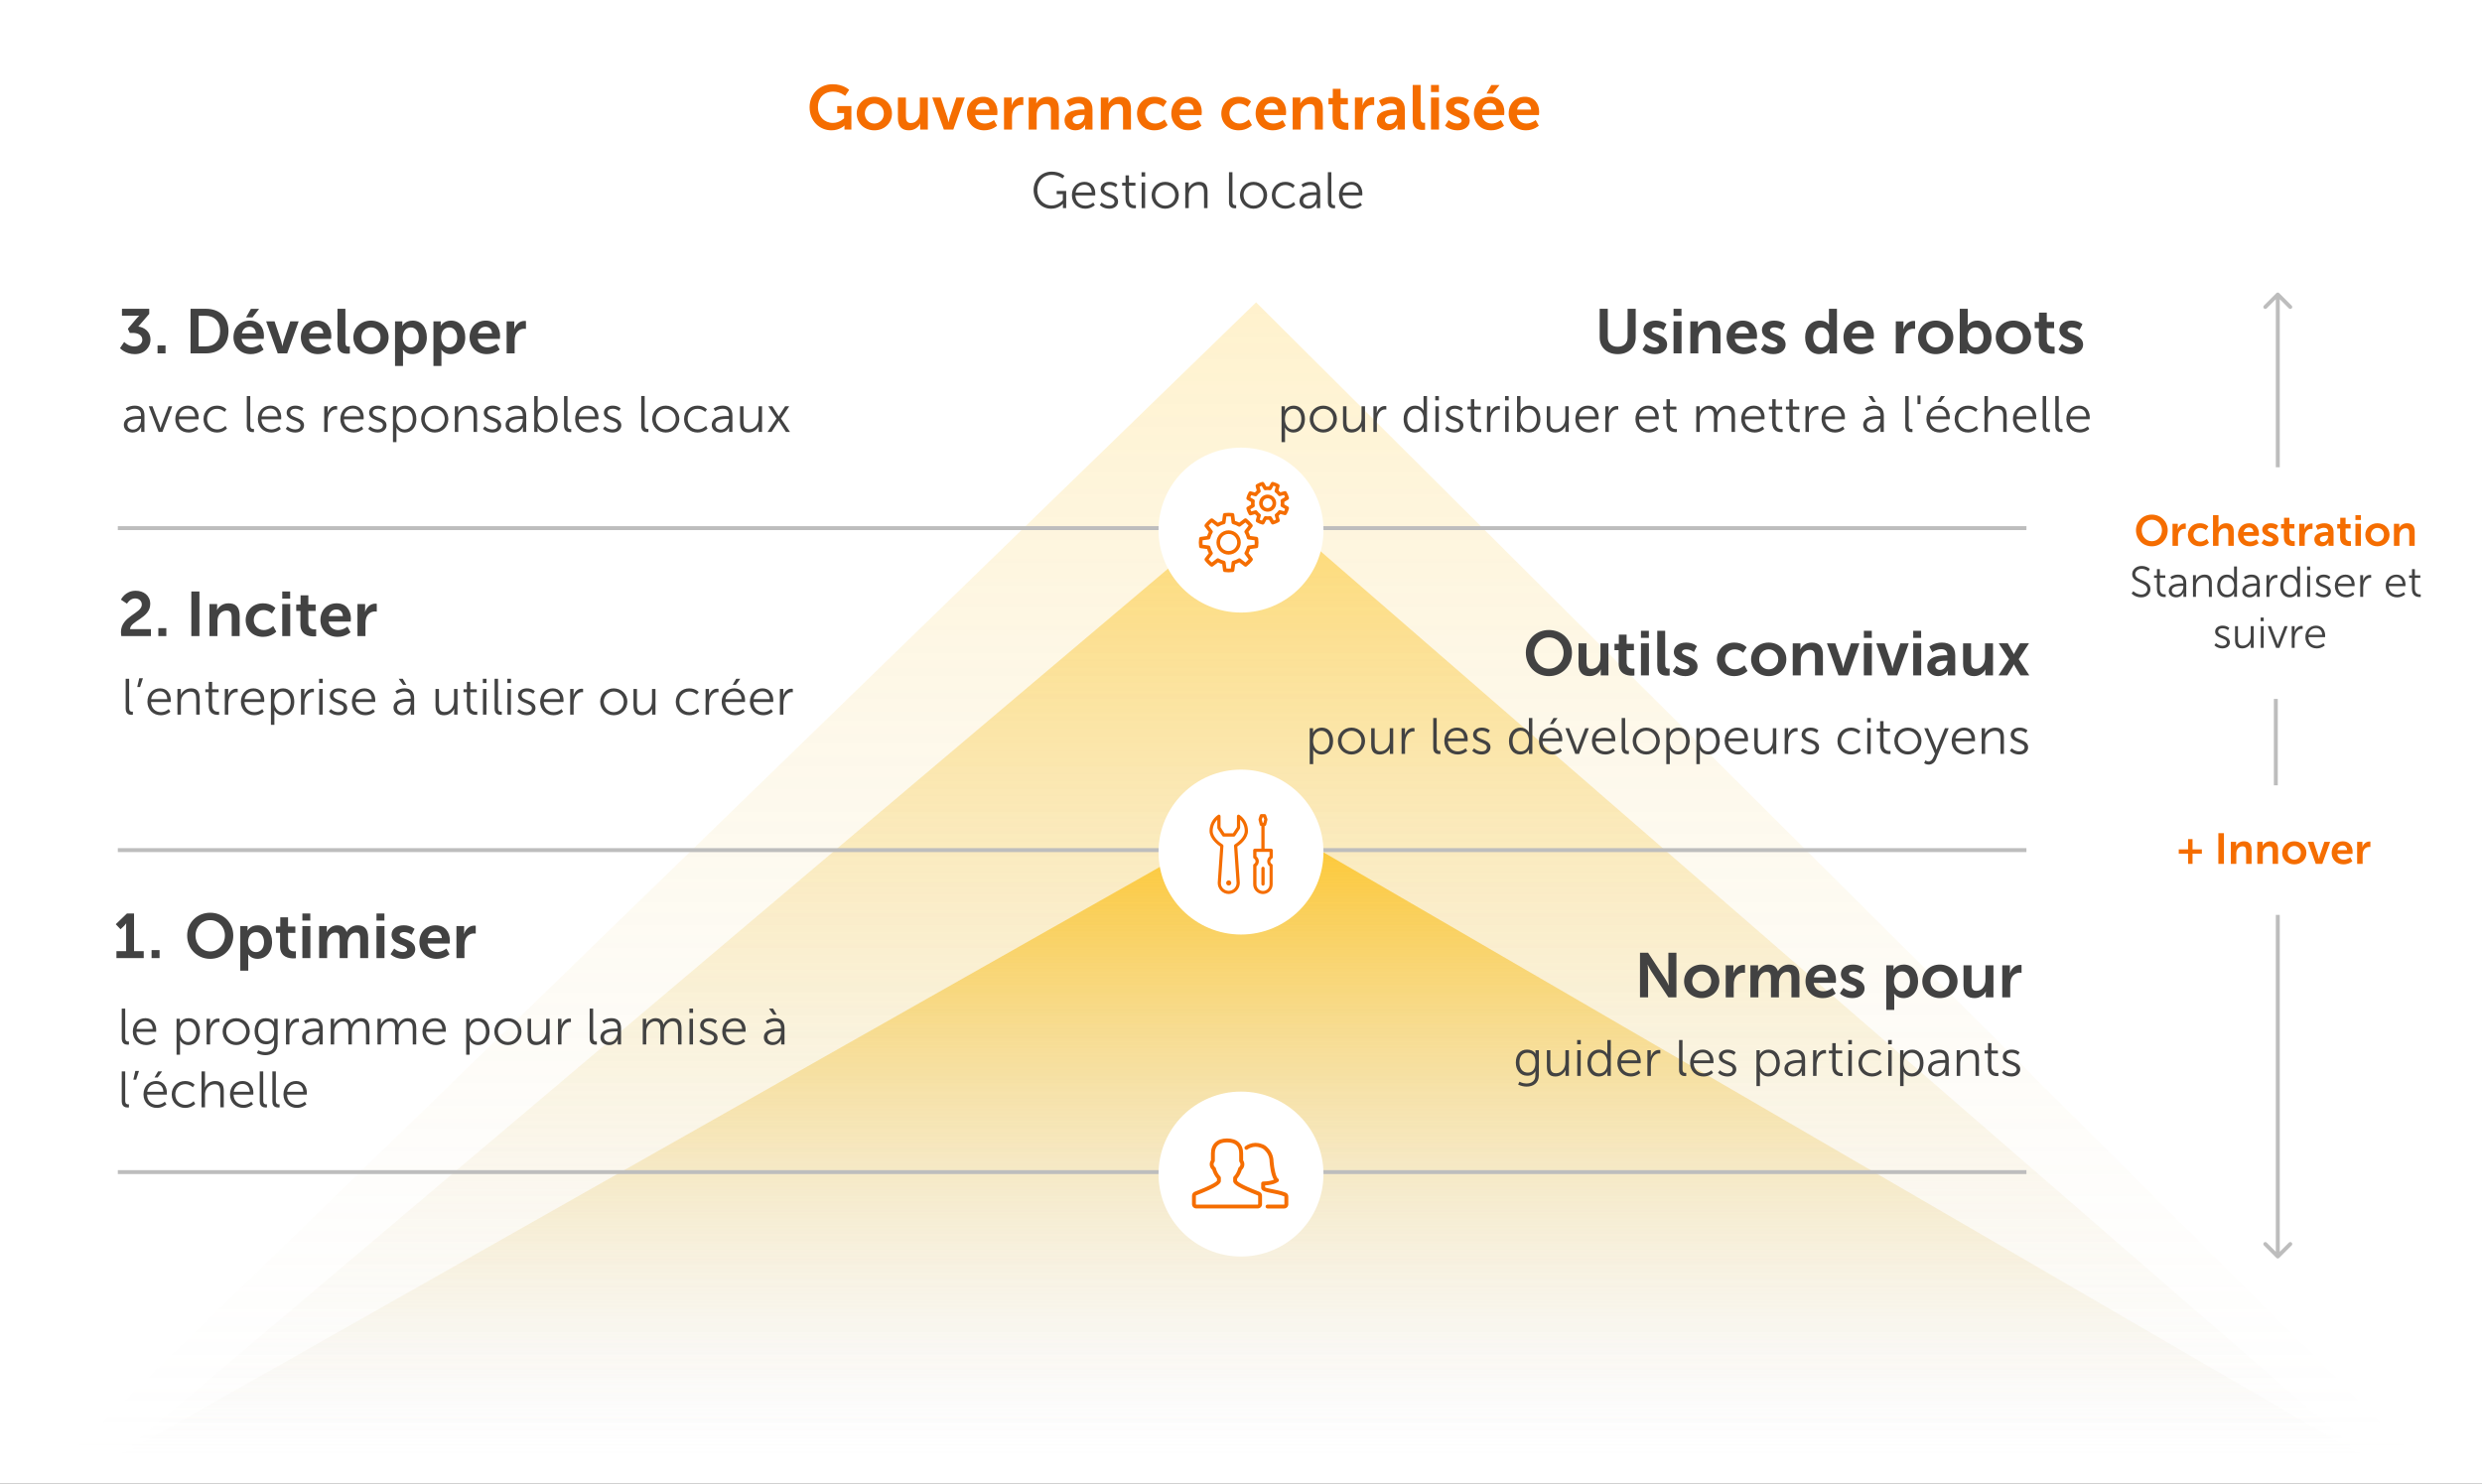 <svg width="632" height="378" viewBox="0 0 632 378" fill="none" xmlns="http://www.w3.org/2000/svg"><rect x="0" y="0" width="632" height="378" fill="#808080" stroke="none"/><path d="M632 0H0v377.843h632V0z" fill="#fff"/><path d="M615 371H17L319.843 77 615 371z" fill="url(#paint0_linear)" fill-opacity=".2"/><path d="M602 371H30l289.676-245L602 371z" fill="url(#paint1_linear)" fill-opacity=".5"/><path d="M602 371H30l289.676-164L602 371z" fill="url(#paint2_linear)" fill-opacity=".8"/><path d="M30 134.5h270M30 216.5h269M30 298.5h268M316 134.5h200M316 216.5h200M316 298.5h200" stroke="#BDBDBD"/><path d="M316 156c11.598 0 21-9.402 21-21s-9.402-21-21-21-21 9.402-21 21 9.402 21 21 21z" fill="#fff"/><path d="M312.849 135.057c-1.702 0-3.097 1.395-3.097 3.097s1.395 3.098 3.097 3.098 3.098-1.396 3.098-3.098-1.396-3.097-3.098-3.097zm0 5.275c-1.196 0-2.177-.966-2.177-2.178 0-1.196.966-2.177 2.177-2.177 1.196 0 2.178.966 2.178 2.177-.016 1.196-.982 2.178-2.178 2.178z" fill="#F56D00"/><path d="M319.949 136.713l-1.626-.214c-.107-.368-.26-.721-.429-1.043l.997-1.303c.122-.169.122-.399 0-.568-.43-.552-.92-1.058-1.472-1.487-.169-.123-.399-.123-.568 0l-1.303.997c-.337-.184-.69-.322-1.058-.43l-.199-1.61c-.031-.214-.184-.368-.399-.398-.705-.092-1.38-.092-2.085 0-.215.03-.368.199-.399.398l-.215 1.626c-.368.107-.72.26-1.058.429l-1.303-.997c-.169-.122-.399-.122-.567 0-.261.184-.506.399-.736.629l-.108.107c-.23.23-.444.476-.628.736-.123.169-.123.399 0 .568l1.012 1.303c-.184.337-.322.69-.445 1.058l-1.625.215c-.215.03-.368.184-.399.398-.046.307-.061.629-.077.936v.214c0 .307.031.629.077.936.031.214.199.368.399.398l1.625.215c.107.368.261.721.445 1.058l-.997 1.303c-.123.169-.123.399 0 .568.184.26.399.506.629.736l.107.107c.23.23.475.445.736.629.169.122.399.122.567 0l1.304-.997c.337.184.69.322 1.058.429l.214 1.626c.031.214.184.368.399.398.353.046.705.077 1.043.077.337 0 .69-.031 1.042-.077.215-.03.368-.199.399-.398l.215-1.626c.368-.107.72-.26 1.058-.429l1.303.997c.169.122.399.122.567 0 .552-.43 1.058-.92 1.472-1.488.123-.168.123-.398 0-.567l-.996-1.303c.184-.338.322-.69.429-1.043l1.625-.215c.215-.03.368-.184.399-.398.046-.353.077-.706.077-1.043 0-.337-.031-.69-.077-1.043-.061-.23-.215-.383-.429-.414zm-.476 2.009l-1.564.199c-.184.031-.352.169-.398.353-.123.491-.307.951-.568 1.38-.107.169-.092.368.031.521l.966 1.258c-.245.291-.521.567-.813.812l-1.257-.966c-.153-.122-.368-.122-.521-.03-.43.26-.89.46-1.38.567-.184.046-.322.199-.353.399l-.199 1.564c-.384.03-.752.03-1.135 0l-.199-1.564c-.031-.184-.169-.353-.353-.399-.491-.123-.951-.307-1.38-.567-.169-.108-.368-.092-.521.03l-1.258.966c-.122-.107-.245-.214-.368-.337l-.107-.107c-.123-.123-.23-.246-.337-.368l.966-1.258c.122-.153.122-.368.03-.521-.26-.429-.46-.889-.567-1.38-.046-.184-.199-.322-.399-.353l-1.564-.199c-.015-.153-.015-.307-.03-.46v-.199c0-.154.015-.322.03-.476l1.564-.199c.184-.031.353-.169.399-.353.123-.49.307-.95.567-1.38.108-.168.092-.368-.03-.521l-.966-1.257c.107-.123.214-.246.322-.368l.107-.108c.123-.122.245-.23.368-.337l1.257.966c.154.123.368.123.522.031.429-.261.889-.46 1.38-.568.184-.046.322-.199.352-.398l.2-1.564c.383-.031.751-.031 1.134 0l.2 1.564c.03.184.168.352.352.398.491.123.951.307 1.38.568.169.107.368.092.522-.031l1.257-.966c.291.245.567.521.813.813l-.966 1.257c-.123.153-.123.368-.031.521.261.43.46.89.567 1.38.046.184.2.322.399.353l1.564.199c.015.2.031.384.031.568 0 .184 0 .383-.016.567zM323.613 126.133c-.26-.107-.536-.169-.828-.169-.889 0-1.671.537-2.008 1.35-.215.536-.215 1.134 0 1.671.23.537.644.951 1.18 1.165.261.108.537.169.828.169.89 0 1.672-.537 2.009-1.349.215-.537.215-1.135 0-1.672-.23-.536-.644-.95-1.181-1.165zm.322 2.484c-.199.475-.644.782-1.15.782-.168 0-.322-.031-.475-.092-.307-.123-.552-.368-.675-.675-.122-.306-.122-.644 0-.95.2-.476.644-.782 1.15-.782.169 0 .322.03.476.092.306.122.552.368.674.674.123.307.123.644 0 .951z" fill="#F56D00"/><path d="M327.983 129.016l-.95-.537c.015-.23.015-.46 0-.675l.95-.552c.184-.107.276-.322.215-.521-.138-.506-.337-.981-.598-1.426-.107-.184-.322-.261-.521-.215l-1.058.292c-.154-.169-.307-.338-.476-.476l.276-1.058c.046-.199-.03-.414-.214-.521-.23-.138-.46-.245-.69-.337-.23-.092-.476-.184-.736-.246-.2-.046-.414.031-.522.215l-.536.951c-.23-.016-.46-.016-.675 0l-.552-.951c-.107-.184-.322-.261-.521-.215-.23.062-.46.138-.69.23l-.108.046c-.214.092-.429.2-.628.322-.184.108-.261.322-.215.522l.291 1.058c-.168.153-.337.306-.475.49l-1.058-.276c-.199-.046-.414.031-.521.215-.108.199-.215.399-.307.629l-.061.138c-.077.214-.154.429-.215.659-.046.199.031.414.215.521l.95.537c-.015.23-.015.46 0 .69l-.95.552c-.184.107-.276.322-.215.521.061.23.138.46.23.675l.046.107c.092.215.199.43.322.644.107.184.322.261.521.215l1.058-.291c.154.168.307.337.491.475l-.276 1.058c-.046.199.031.414.215.521.23.138.46.246.69.338.23.092.475.184.736.245.03.015.076.015.122.015.169 0 .322-.092.399-.23l.521-.981c.23.015.46.015.675 0l.552.951c.107.184.322.276.521.214.506-.138.982-.337 1.426-.598.184-.107.261-.322.215-.521l-.291-1.058c.168-.153.337-.307.475-.475l1.058.276c.199.046.414-.031.521-.215.138-.23.246-.46.338-.69.092-.23.184-.475.245-.736.061-.215-.031-.429-.215-.521zm-.874.904c-.03.092-.076.184-.122.276l-.997-.26c-.184-.046-.383.015-.491.184-.199.276-.444.521-.72.736-.154.107-.23.306-.169.49l.276.997c-.184.092-.353.169-.552.23l-.521-.889c-.092-.169-.292-.261-.476-.23-.337.061-.69.061-1.027 0-.184-.031-.383.061-.475.23l-.506.904c-.092-.03-.184-.061-.276-.107-.092-.031-.184-.077-.276-.123l.26-.996c.046-.184-.015-.384-.184-.491-.276-.199-.536-.445-.736-.736-.107-.153-.306-.215-.49-.169l-.997.276c-.031-.076-.077-.153-.107-.214l-.046-.092c-.031-.077-.062-.154-.092-.23l.889-.522c.169-.092.261-.291.23-.475-.061-.337-.061-.69 0-1.043.031-.184-.061-.383-.23-.475l-.905-.506c.031-.077.046-.138.077-.215l.061-.138c.031-.076.062-.138.092-.214l.997.26c.184.046.383-.015.491-.184.199-.276.444-.536.736-.736.153-.107.23-.306.168-.49l-.276-.997c.077-.031.138-.077.215-.107l.092-.046c.077-.031.153-.062.23-.092l.521.889c.092.169.292.261.476.23.337-.061.69-.061 1.042 0 .184.031.384-.061.476-.23l.506-.905c.092.031.184.062.276.108.092.03.184.076.276.122l-.261.997c-.046.184.015.383.184.491.276.199.521.444.736.736.107.153.307.23.491.168l.996-.276c.092.184.169.353.23.552l-.889.522c-.169.092-.261.291-.23.475.061.337.061.69 0 1.027-.031.184.061.384.23.476l.905.506c-.046.122-.077.214-.108.306z" fill="#F56D00"/><path d="M316 238c11.598 0 21-9.402 21-21s-9.402-21-21-21-21 9.402-21 21 9.402 21 21 21z" fill="#fff"/><path d="M315.593 207.532c-.12-.08-.28-.094-.413-.027-.133.067-.213.213-.213.36v2.8l-1.014 1.547h-2.146l-1.014-1.547v-2.8c0-.147-.08-.293-.213-.36s-.293-.067-.413.027c-1.36.906-2.174 2.426-2.174 4.066 0 1.934 1.88 3.427 2.72 4l-.64 9.267c0 1.547 1.267 2.813 2.814 2.813 1.546 0 2.813-1.266 2.813-2.84l-.64-9.24c.84-.573 2.72-2.066 2.72-4-.013-1.626-.827-3.146-2.187-4.066zm-1.186 7.52c-.12.08-.2.226-.187.373l.653 9.453c0 1.094-.893 1.987-2 2-1.093 0-2-.893-2-1.96l.654-9.48c.013-.146-.067-.293-.187-.373-.6-.373-2.547-1.747-2.547-3.44 0-1.08.427-2.107 1.174-2.867v2.067c0 .08.026.16.066.227l1.2 1.826c.08.12.2.187.347.187h2.587c.133 0 .266-.067.346-.187l1.2-1.826c.04-.067.067-.147.067-.227v-2.093c.747.76 1.173 1.786 1.173 2.866 0 1.694-1.946 3.067-2.546 3.454z" fill="#F56D00"/><path d="M312.874 224.212c-.36 0-.654.293-.654.653 0 .36.294.653.654.653.36 0 .653-.293.653-.653.013-.36-.28-.653-.653-.653zM323.887 218.665c.12-.067.2-.213.2-.347v-1.773c0-.227-.187-.413-.414-.413h-1.666v-5.774c.186 0 .346-.133.4-.306l.32-1.267c.013-.08.013-.16-.014-.227l-.32-.946c-.053-.16-.213-.28-.386-.28h-.827c-.173 0-.333.106-.387.28l-.32.946c-.026.08-.026.16-.013.227l.32 1.267c.04.186.213.306.4.306v5.774h-1.667c-.226 0-.413.186-.413.413v1.773c0 .147.08.28.2.347.253.147.4.4.4.68s-.147.547-.4.68c-.12.067-.2.213-.2.347v4.84c0 1.36 1.107 2.48 2.48 2.48s2.48-1.107 2.48-2.48v-4.84c0-.147-.08-.28-.2-.347-.253-.147-.4-.4-.4-.68.013-.28.173-.533.427-.68zm-2.4-10.507h.24l.186.547-.213.84h-.187l-.213-.84.187-.547zm1.786 9.947c-.373.307-.6.76-.6 1.253 0 .494.227.947.6 1.254v4.626c0 .92-.746 1.667-1.666 1.667-.92 0-1.667-.747-1.667-1.667v-4.626c.373-.307.6-.76.6-1.254 0-.493-.227-.946-.6-1.253v-1.147h3.32v1.147h.013z" fill="#F56D00"/><path d="M321.193 221.145v4c0 .227.187.413.414.413.226 0 .413-.186.413-.413v-4c0-.227-.187-.413-.413-.413-.227.013-.414.186-.414.413z" fill="#F56D00"/><path d="M316 320c11.598 0 21-9.402 21-21s-9.402-21-21-21-21 9.402-21 21 9.402 21 21 21z" fill="#fff"/><path d="M320.664 303.511c-4.658-1.802-5.508-2.562-5.655-2.8v-.544c.521-.589.94-1.348 1.201-2.221.408-.351.646-.873.646-1.417 0-.374-.114-.725-.318-1.031v-1.757c0-2.425-1.496-3.808-4.091-3.808-2.561 0-4.091 1.428-4.091 3.808v1.746c-.204.306-.318.657-.318 1.031 0 .544.239 1.065.647 1.417.26.872.679 1.632 1.201 2.221v.544c-.148.238-1.009.997-5.656 2.799-.419.159-.702.578-.702 1.032v2.13c0 .612.487 1.1 1.088 1.1h15.651c.601 0 1.088-.499 1.088-1.1v-2.13c.011-.454-.272-.862-.691-1.02zm-.295 3.15c0 .057-.045.114-.102.114h-15.651c-.057 0-.102-.046-.102-.114v-2.13c0-.046.023-.091.068-.102 5.179-2.006 6.075-2.856 6.267-3.48.012-.045.023-.102.023-.147v-.85c0-.125-.045-.249-.147-.351-.51-.522-.907-1.247-1.145-2.108-.034-.114-.102-.204-.193-.272-.227-.159-.362-.431-.362-.726 0-.26.113-.442.203-.555.068-.091.114-.204.114-.317v-1.882c0-1.836 1.076-2.81 3.105-2.81 2.051 0 3.094.952 3.094 2.81v1.904c0 .114.034.227.113.318.091.113.205.306.205.555 0 .283-.137.555-.363.725-.091.068-.159.159-.193.272-.238.85-.634 1.587-1.144 2.108-.091.091-.148.216-.148.352v.85c0 .045.012.102.023.147.193.623 1.088 1.473 6.267 3.479.034.012.068.057.068.102v2.108z" fill="#F56D00"/><path d="M327.385 303.737c-1.19-.453-2.426-.691-3.423-.884-.68-.136-1.609-.306-1.813-.453v-.521c2.3-.102 3.286-.884 3.332-.918.124-.102.192-.261.181-.431-.011-.159-.102-.306-.249-.385-.488-.284-.986-2.482-1.134-4.33 0-1.348-.555-2.64-1.518-3.547-.386-.442-.907-.759-1.508-.929-1.02-.386-2.142-.363-3.105.022-.408.136-.771.329-1.088.578-.215.17-.249.488-.068.703.17.215.487.249.703.068.215-.17.476-.306.793-.419.782-.306 1.587-.329 2.448-.012.453.136.816.363 1.088.658.011.011.023.022.034.045.771.714 1.224 1.745 1.224 2.867.068.862.329 3.366 1.088 4.59-.487.204-1.371.454-2.731.465-.272 0-.499.227-.499.499v1.133c0 .045.011.102.023.147.215.692 1.167.873 2.595 1.156.952.182 2.153.408 3.253.839.022.011.034.034.034.057v1.972c0 .034-.023.068-.057.068h-4.227c-.272 0-.499.226-.499.498s.227.499.499.499h4.227c.578 0 1.054-.476 1.054-1.054v-1.972c.011-.453-.249-.85-.657-1.009z" fill="#F56D00"/><path d="M580.355 74.646c-.196-.195-.512-.195-.708 0l-3.182 3.182c-.195.195-.195.512 0 .707.196.195.512.195.708 0l2.828-2.828 2.828 2.828c.196.195.512.195.708 0 .195-.195.195-.512 0-.707l-3.182-3.182zm-.854.354v44h1V75h-1zM579.647 320.354c.196.195.512.195.708 0l3.182-3.182c.195-.196.195-.512 0-.708-.196-.195-.512-.195-.708 0l-2.828 2.829-2.828-2.829c-.196-.195-.512-.195-.708 0-.195.196-.195.512 0 .708l3.182 3.182zM579.501 233v87h1v-87h-1z" fill="#BDBDBD"/><path d="M579.5 178v22" stroke="#BDBDBD"/><path d="M543.895 135.04c0 2.299 1.738 4.092 4.037 4.092s4.037-1.793 4.037-4.092c0-2.233-1.738-3.982-4.037-3.982s-4.037 1.749-4.037 3.982zm1.463 0c0-1.54 1.144-2.684 2.574-2.684s2.574 1.144 2.574 2.684c0 1.606-1.144 2.794-2.574 2.794s-2.574-1.188-2.574-2.794zm7.836 3.96h1.397v-2.222c0-.33.033-.638.121-.913.264-.836.935-1.177 1.529-1.177.187 0 .33.022.33.022v-1.375s-.121-.022-.253-.022c-.858 0-1.529.638-1.782 1.441h-.022s.022-.187.022-.396v-.968h-1.342V139zm3.912-2.805c0 1.628 1.188 2.937 3.047 2.937 1.507 0 2.31-.913 2.31-.913l-.539-.99s-.704.715-1.65.715c-1.067 0-1.749-.814-1.749-1.76 0-.957.671-1.738 1.705-1.738.88 0 1.463.605 1.463.605l.616-.957s-.693-.836-2.156-.836c-1.859 0-3.047 1.342-3.047 2.937zm6.401 2.805h1.397v-2.574c0-.264.022-.506.088-.726.209-.682.781-1.166 1.518-1.166.715 0 .891.462.891 1.144V139h1.386v-3.608c0-1.485-.704-2.134-1.947-2.134-.979 0-1.661.572-1.936 1.111h-.022s.022-.198.022-.473v-2.706h-1.397V139zm6.35-2.805c0 1.595 1.155 2.937 3.014 2.937 1.397 0 2.255-.803 2.255-.803l-.539-1.001s-.715.616-1.617.616c-.836 0-1.595-.506-1.683-1.485h3.872s.033-.374.033-.539c0-1.485-.869-2.662-2.486-2.662-1.672 0-2.849 1.21-2.849 2.937zm1.474-.693c.132-.726.627-1.166 1.342-1.166.616 0 1.089.407 1.111 1.166h-2.453zm4.54 2.805s.781.825 2.178.825c1.331 0 2.145-.748 2.145-1.683 0-1.804-2.728-1.705-2.728-2.497 0-.352.352-.506.715-.506.858 0 1.375.484 1.375.484l.517-1.034s-.616-.638-1.881-.638c-1.21 0-2.145.605-2.145 1.65 0 1.804 2.728 1.694 2.728 2.53 0 .33-.341.506-.737.506-.913 0-1.529-.616-1.529-.616l-.638.979zm5.688-1.364c0 1.881 1.551 2.112 2.332 2.112.264 0 .429-.033.429-.033v-1.221s-.099.022-.253.022c-.385 0-1.111-.132-1.111-1.056v-2.178h1.276v-1.111h-1.276v-1.617h-1.364v1.617h-.759v1.111h.726v2.354zm3.905 2.057h1.397v-2.222c0-.33.033-.638.121-.913.264-.836.935-1.177 1.529-1.177.187 0 .33.022.33.022v-1.375s-.121-.022-.253-.022c-.858 0-1.529.638-1.782 1.441h-.022s.022-.187.022-.396v-.968h-1.342V139zm3.845-1.617c0 1.122.902 1.749 1.903 1.749 1.276 0 1.716-.99 1.705-.99h.022s-.022.176-.022.396V139h1.287v-3.509c0-1.419-.858-2.233-2.332-2.233-1.331 0-2.2.693-2.2.693l.528 1.001s.737-.539 1.54-.539c.616 0 1.078.253 1.078.99v.077h-.187c-.913 0-3.322.121-3.322 1.903zm1.408-.066c0-.781 1.155-.88 1.87-.88h.242v.132c0 .682-.528 1.474-1.265 1.474-.572 0-.847-.352-.847-.726zm5.151-.374c0 1.881 1.551 2.112 2.332 2.112.264 0 .429-.033.429-.033v-1.221s-.099.022-.253.022c-.385 0-1.111-.132-1.111-1.056v-2.178h1.276v-1.111h-1.276v-1.617h-1.364v1.617h-.759v1.111h.726v2.354zm3.904-4.51h1.386v-1.243h-1.386v1.243zm0 6.567h1.397v-5.61h-1.397V139zm2.515-2.805c0 1.727 1.375 2.937 3.091 2.937 1.705 0 3.08-1.21 3.08-2.937 0-1.716-1.375-2.937-3.091-2.937-1.705 0-3.08 1.221-3.08 2.937zm1.419 0c0-1.034.759-1.749 1.672-1.749.902 0 1.661.715 1.661 1.749 0 1.045-.759 1.749-1.661 1.749-.913 0-1.672-.704-1.672-1.749zM609.58 139h1.397v-2.574c0-.264.022-.517.099-.748.209-.671.759-1.144 1.507-1.144.715 0 .891.462.891 1.144V139h1.386v-3.608c0-1.485-.704-2.134-1.947-2.134-1.133 0-1.749.693-1.991 1.166h-.022s.022-.176.022-.385v-.649h-1.342V139z" fill="#F56D00"/><path d="M407.335 85.92c0 2.544 1.84 4.272 4.592 4.272 2.736 0 4.576-1.728 4.576-4.272v-7.28h-2.064v7.264c0 1.536-1.008 2.4-2.528 2.4s-2.512-.864-2.512-2.384v-7.28h-2.064v7.28zm10.886 3.072s1.136 1.2 3.168 1.2c1.936 0 3.12-1.088 3.12-2.448 0-2.624-3.968-2.48-3.968-3.632 0-.512.512-.736 1.04-.736 1.248 0 2 .704 2 .704l.752-1.504s-.896-.928-2.736-.928c-1.76 0-3.12.88-3.12 2.4 0 2.624 3.968 2.464 3.968 3.68 0 .48-.496.736-1.072.736-1.328 0-2.224-.896-2.224-.896l-.928 1.424zm7.922-8.544h2.016V78.64h-2.016v1.808zm0 9.552h2.032v-8.16h-2.032V90zm4.266 0h2.032v-3.744c0-.384.032-.752.144-1.088.304-.976 1.104-1.664 2.192-1.664 1.04 0 1.296.672 1.296 1.664V90h2.016v-5.248c0-2.16-1.024-3.104-2.832-3.104-1.648 0-2.544 1.008-2.896 1.696h-.032s.032-.256.032-.56v-.944h-1.952V90zm9.237-4.08c0 2.32 1.68 4.272 4.384 4.272 2.032 0 3.28-1.168 3.28-1.168l-.784-1.456s-1.04.896-2.352.896c-1.216 0-2.32-.736-2.448-2.16h5.632s.048-.544.048-.784c0-2.16-1.264-3.872-3.616-3.872-2.432 0-4.144 1.76-4.144 4.272zm2.144-1.008c.192-1.056.912-1.696 1.952-1.696.896 0 1.584.592 1.616 1.696h-3.568zm6.603 4.08s1.136 1.2 3.168 1.2c1.936 0 3.12-1.088 3.12-2.448 0-2.624-3.968-2.48-3.968-3.632 0-.512.512-.736 1.04-.736 1.248 0 2 .704 2 .704l.752-1.504s-.896-.928-2.736-.928c-1.76 0-3.12.88-3.12 2.4 0 2.624 3.968 2.464 3.968 3.68 0 .48-.496.736-1.072.736-1.328 0-2.224-.896-2.224-.896l-.928 1.424zm11.253-3.072c0 2.528 1.408 4.272 3.616 4.272 1.872 0 2.56-1.392 2.56-1.392h.032s-.032.224-.032.528V90h1.92V78.64h-2.032v3.584c0 .256.016.464.016.464h-.032s-.56-1.04-2.352-1.04c-2.16 0-3.696 1.68-3.696 4.272zm2.048 0c0-1.616.928-2.528 2.048-2.528 1.36 0 2.032 1.248 2.032 2.512 0 1.808-.992 2.576-2.048 2.576-1.2 0-2.032-1.008-2.032-2.56zm7.717 0c0 2.32 1.68 4.272 4.384 4.272 2.032 0 3.28-1.168 3.28-1.168l-.784-1.456s-1.04.896-2.352.896c-1.216 0-2.32-.736-2.448-2.16h5.632s.048-.544.048-.784c0-2.16-1.264-3.872-3.616-3.872-2.432 0-4.144 1.76-4.144 4.272zm2.144-1.008c.192-1.056.912-1.696 1.952-1.696.896 0 1.584.592 1.616 1.696h-3.568zM482.737 90h2.032v-3.232c0-.48.048-.928.176-1.328.384-1.216 1.36-1.712 2.224-1.712.272 0 .48.032.48.032v-2s-.176-.032-.368-.032c-1.248 0-2.224.928-2.592 2.096h-.032s.032-.272.032-.576V81.84h-1.952V90zm5.673-4.08c0 2.512 2 4.272 4.496 4.272 2.48 0 4.48-1.76 4.48-4.272 0-2.496-2-4.272-4.496-4.272-2.48 0-4.48 1.776-4.48 4.272zm2.064 0c0-1.504 1.104-2.544 2.432-2.544 1.312 0 2.416 1.04 2.416 2.544 0 1.52-1.104 2.544-2.416 2.544-1.328 0-2.432-1.024-2.432-2.544zm8.544 4.08h1.92v-.464c0-.32-.032-.56-.032-.56h.032s.736 1.216 2.432 1.216c2.16 0 3.744-1.68 3.744-4.272 0-2.528-1.408-4.272-3.616-4.272-1.728 0-2.448 1.184-2.448 1.184h-.032s.032-.288.032-.688V78.64h-2.032V90zm1.968-4.032c0-1.808.992-2.576 2.048-2.576 1.2 0 2.032 1.008 2.032 2.56 0 1.616-.928 2.528-2.048 2.528-1.36 0-2.032-1.248-2.032-2.512zm7.206-.048c0 2.512 2 4.272 4.496 4.272 2.48 0 4.48-1.76 4.48-4.272 0-2.496-2-4.272-4.496-4.272-2.48 0-4.48 1.776-4.48 4.272zm2.064 0c0-1.504 1.104-2.544 2.432-2.544 1.312 0 2.416 1.04 2.416 2.544 0 1.52-1.104 2.544-2.416 2.544-1.328 0-2.432-1.024-2.432-2.544zm8.896 1.088c0 2.736 2.256 3.072 3.392 3.072.384 0 .624-.048.624-.048v-1.776s-.144.032-.368.032c-.56 0-1.616-.192-1.616-1.536v-3.168h1.856v-1.616h-1.856v-2.352H519.2v2.352h-1.104v1.616h1.056v3.424zm4.991 1.984s1.136 1.2 3.168 1.2c1.936 0 3.12-1.088 3.12-2.448 0-2.624-3.968-2.48-3.968-3.632 0-.512.512-.736 1.04-.736 1.248 0 2 .704 2 .704l.752-1.504s-.896-.928-2.736-.928c-1.76 0-3.12.88-3.12 2.4 0 2.624 3.968 2.464 3.968 3.68 0 .48-.496.736-1.072.736-1.328 0-2.224-.896-2.224-.896l-.928 1.424z" fill="#424242"/><path d="M554.784 217.404h2.376V220h1.133v-2.596h2.376v-1.089h-2.376v-2.607h-1.133v2.607h-2.376v1.089zM564.87 220h1.419v-7.81h-1.419V220zm3.175 0h1.397v-2.574c0-.264.022-.517.099-.748.209-.671.759-1.144 1.507-1.144.715 0 .891.462.891 1.144V220h1.386v-3.608c0-1.485-.704-2.134-1.947-2.134-1.133 0-1.749.693-1.991 1.166h-.022s.022-.176.022-.385v-.649h-1.342V220zm6.746 0h1.397v-2.574c0-.264.022-.517.099-.748.209-.671.759-1.144 1.507-1.144.715 0 .891.462.891 1.144V220h1.386v-3.608c0-1.485-.704-2.134-1.947-2.134-1.133 0-1.749.693-1.991 1.166h-.022s.022-.176.022-.385v-.649h-1.342V220zm6.328-2.805c0 1.727 1.375 2.937 3.091 2.937 1.705 0 3.08-1.21 3.08-2.937 0-1.716-1.375-2.937-3.091-2.937-1.705 0-3.08 1.221-3.08 2.937zm1.419 0c0-1.034.759-1.749 1.672-1.749.902 0 1.661.715 1.661 1.749 0 1.045-.759 1.749-1.661 1.749-.913 0-1.672-.704-1.672-1.749zm7.139 2.805h1.65l2.013-5.61h-1.474l-1.166 3.476c-.11.33-.187.847-.198.847h-.022c-.011 0-.088-.517-.198-.847l-1.166-3.476h-1.474l2.035 5.61zm4.043-2.805c0 1.595 1.155 2.937 3.014 2.937 1.397 0 2.255-.803 2.255-.803l-.539-1.001s-.715.616-1.617.616c-.836 0-1.595-.506-1.683-1.485h3.872s.033-.374.033-.539c0-1.485-.869-2.662-2.486-2.662-1.672 0-2.849 1.21-2.849 2.937zm1.474-.693c.132-.726.627-1.166 1.342-1.166.616 0 1.089.407 1.111 1.166h-2.453zm5.013 3.498h1.397v-2.222c0-.33.033-.638.121-.913.264-.836.935-1.177 1.529-1.177.187 0 .33.022.33.022v-1.375s-.121-.022-.253-.022c-.858 0-1.529.638-1.782 1.441h-.022s.022-.187.022-.396v-.968h-1.342V220z" fill="#F56D00"/><path d="M542.773 151.142s.869.99 2.453.99c1.452 0 2.343-.935 2.343-2.09 0-2.541-3.861-2.013-3.861-3.85 0-.682.638-1.331 1.628-1.331 1.012 0 1.694.66 1.694.66l.374-.638s-.726-.748-2.068-.748c-1.43 0-2.409.968-2.409 2.079 0 2.398 3.861 1.903 3.861 3.85 0 .836-.693 1.342-1.54 1.342-1.221 0-2.024-.847-2.024-.847l-.451.583zm6.448-1.155c0 1.848 1.287 2.057 1.925 2.057.198 0 .319-.022.319-.022v-.671s-.099.022-.253.022c-.418 0-1.243-.165-1.243-1.463v-2.75h1.386v-.627h-1.386v-1.595h-.737v1.595h-.737v.627h.726v2.827zm3.024.506c0 1.1.957 1.639 1.881 1.639 1.386 0 1.848-1.199 1.848-1.199h.022s-.022.187-.022.462V152h.715v-3.542c0-1.386-.737-2.123-2.068-2.123-1.243 0-1.969.627-1.969.627l.352.572s.649-.528 1.562-.528c.792 0 1.375.363 1.375 1.43v.143h-.308c-.957 0-3.388.044-3.388 1.914zm.77-.044c0-1.221 1.738-1.254 2.607-1.254h.319v.242c0 .957-.638 2.057-1.694 2.057-.825 0-1.232-.528-1.232-1.045zm5.396 1.551h.748v-2.651c0-.264.022-.517.088-.748.253-.913 1.067-1.562 2.013-1.562 1.067 0 1.199.77 1.199 1.639V152h.748v-3.52c0-1.364-.484-2.145-1.848-2.145-1.309 0-2.013.891-2.211 1.397h-.022s.022-.198.022-.44v-.825h-.737V152zm6.158-2.772c0 1.716.924 2.904 2.409 2.904 1.452 0 1.903-1.111 1.903-1.111h.022s-.022.154-.022.396V152h.726v-7.733h-.748v2.695c0 .231.022.418.022.418h-.022s-.462-1.045-1.804-1.045c-1.452 0-2.486 1.144-2.486 2.893zm.77 0c0-1.397.803-2.222 1.782-2.222 1.188 0 1.76 1.1 1.76 2.222 0 1.573-.869 2.233-1.793 2.233-1.034 0-1.749-.869-1.749-2.233zm5.619 1.265c0 1.1.957 1.639 1.881 1.639 1.386 0 1.848-1.199 1.848-1.199h.022s-.022.187-.022.462V152h.715v-3.542c0-1.386-.737-2.123-2.068-2.123-1.243 0-1.969.627-1.969.627l.352.572s.649-.528 1.562-.528c.792 0 1.375.363 1.375 1.43v.143h-.308c-.957 0-3.388.044-3.388 1.914zm.77-.044c0-1.221 1.738-1.254 2.607-1.254h.319v.242c0 .957-.638 2.057-1.694 2.057-.825 0-1.232-.528-1.232-1.045zm5.396 1.551h.748v-2.332c0-.352.044-.726.154-1.078.242-.814.825-1.43 1.606-1.43.143 0 .275.022.275.022v-.737s-.143-.033-.297-.033c-.869 0-1.485.638-1.749 1.474h-.022s.022-.198.022-.44v-.979h-.737V152zm3.515-2.772c0 1.716.924 2.904 2.409 2.904 1.452 0 1.903-1.111 1.903-1.111h.022s-.022.154-.022.396V152h.726v-7.733h-.748v2.695c0 .231.022.418.022.418h-.022s-.462-1.045-1.804-1.045c-1.452 0-2.486 1.144-2.486 2.893zm.77 0c0-1.397.803-2.222 1.782-2.222 1.188 0 1.76 1.1 1.76 2.222 0 1.573-.869 2.233-1.793 2.233-1.034 0-1.749-.869-1.749-2.233zm6.049-4.026h.781v-.935h-.781v.935zm.022 6.798h.748v-5.533h-.748V152zm2.105-.671s.704.803 2.046.803c1.111 0 1.892-.649 1.892-1.551 0-1.826-2.981-1.496-2.981-2.717 0-.616.539-.858 1.1-.858.913 0 1.386.506 1.386.506l.341-.572s-.539-.605-1.705-.605c-1.001 0-1.892.539-1.892 1.529 0 1.804 2.981 1.507 2.981 2.717 0 .583-.517.88-1.111.88-1.034 0-1.65-.671-1.65-.671l-.407.539zm4.943-2.09c0 1.705 1.243 2.893 2.893 2.893 1.243 0 2.046-.77 2.046-.77l-.341-.572s-.671.671-1.683.671c-1.144 0-2.112-.77-2.145-2.189h4.246s.022-.253.022-.385c0-1.375-.781-2.552-2.31-2.552-1.496 0-2.728 1.089-2.728 2.904zm.803-.583c.176-1.111.979-1.694 1.903-1.694.825 0 1.529.539 1.573 1.694h-3.476zm5.662 3.344h.748v-2.332c0-.352.044-.726.154-1.078.242-.814.825-1.43 1.606-1.43.143 0 .275.022.275.022v-.737s-.143-.033-.297-.033c-.869 0-1.485.638-1.749 1.474h-.022s.022-.198.022-.44v-.979h-.737V152zm6.49-2.761c0 1.705 1.243 2.893 2.893 2.893 1.243 0 2.046-.77 2.046-.77l-.341-.572s-.671.671-1.683.671c-1.144 0-2.112-.77-2.145-2.189h4.246s.022-.253.022-.385c0-1.375-.781-2.552-2.31-2.552-1.496 0-2.728 1.089-2.728 2.904zm.803-.583c.176-1.111.979-1.694 1.903-1.694.825 0 1.529.539 1.573 1.694h-3.476zm5.871 1.331c0 1.848 1.287 2.057 1.925 2.057.198 0 .319-.022.319-.022v-.671s-.099.022-.253.022c-.418 0-1.243-.165-1.243-1.463v-2.75h1.386v-.627h-1.386v-1.595h-.737v1.595h-.737v.627h.726v2.827zm-50.294 14.342s.704.803 2.046.803c1.111 0 1.892-.649 1.892-1.551 0-1.826-2.981-1.496-2.981-2.717 0-.616.539-.858 1.1-.858.913 0 1.386.506 1.386.506l.341-.572s-.539-.605-1.705-.605c-1.001 0-1.892.539-1.892 1.529 0 1.804 2.981 1.507 2.981 2.717 0 .583-.517.88-1.111.88-1.034 0-1.65-.671-1.65-.671l-.407.539zm5.251-1.342c0 1.441.55 2.145 1.848 2.145 1.221 0 1.947-.858 2.167-1.397h.022s-.022.198-.022.44V165h.726v-5.533h-.748v2.651c0 1.199-.781 2.31-2.046 2.31-1.067 0-1.199-.77-1.199-1.639v-3.322h-.748v3.52zm6.522-4.785h.781v-.935h-.781v.935zm.022 6.798h.748v-5.533h-.748V165zm3.921 0h.814l2.112-5.533h-.781l-1.529 4.059c-.11.286-.198.66-.198.66h-.022s-.088-.385-.187-.66l-1.54-4.059h-.792l2.123 5.533zm3.974 0h.748v-2.332c0-.352.044-.726.154-1.078.242-.814.825-1.43 1.606-1.43.143 0 .275.022.275.022v-.737s-.143-.033-.297-.033c-.869 0-1.485.638-1.749 1.474h-.022s.022-.198.022-.44v-.979h-.737V165zm3.472-2.761c0 1.705 1.243 2.893 2.893 2.893 1.243 0 2.046-.77 2.046-.77l-.341-.572s-.671.671-1.683.671c-1.144 0-2.112-.77-2.145-2.189h4.246s.022-.253.022-.385c0-1.375-.781-2.552-2.31-2.552-1.496 0-2.728 1.089-2.728 2.904zm.803-.583c.176-1.111.979-1.694 1.903-1.694.825 0 1.529.539 1.573 1.694h-3.476zM326.326 112.6h.884v-3.12c0-.338-.026-.572-.026-.572h.026s.572 1.248 2.145 1.248c1.69 0 2.925-1.352 2.925-3.419 0-2.028-1.092-3.432-2.847-3.432-1.729 0-2.262 1.3-2.262 1.3h-.026s.026-.221.026-.507v-.637h-.845v9.139zm.858-5.85c0-1.859 1.027-2.639 2.119-2.639 1.222 0 2.067 1.027 2.067 2.626 0 1.664-.949 2.639-2.106 2.639-1.352 0-2.08-1.313-2.08-2.626zm6.317-.052c0 1.976 1.547 3.458 3.458 3.458 1.911 0 3.458-1.482 3.458-3.458 0-1.937-1.547-3.393-3.458-3.393-1.911 0-3.458 1.456-3.458 3.393zm.91 0c0-1.482 1.144-2.587 2.548-2.587 1.404 0 2.548 1.105 2.548 2.587 0 1.521-1.144 2.665-2.548 2.665-1.404 0-2.548-1.144-2.548-2.665zm7.566.923c0 1.703.65 2.535 2.184 2.535 1.443 0 2.301-1.014 2.561-1.651h.026s-.026.234-.026.52V110h.858v-6.539h-.884v3.133c0 1.417-.923 2.73-2.418 2.73-1.261 0-1.417-.91-1.417-1.937v-3.926h-.884v4.16zm7.734 2.379h.884v-2.756c0-.416.052-.858.182-1.274.286-.962.975-1.69 1.898-1.69.169 0 .325.026.325.026v-.871s-.169-.039-.351-.039c-1.027 0-1.755.754-2.067 1.742h-.026s.026-.234.026-.52v-1.157h-.871V110zm7.696-3.276c0 2.028 1.092 3.432 2.847 3.432 1.716 0 2.249-1.313 2.249-1.313h.026s-.026.182-.026.468V110h.858v-9.139h-.884v3.185c0 .273.026.494.026.494h-.026s-.546-1.235-2.132-1.235c-1.716 0-2.938 1.352-2.938 3.419zm.91 0c0-1.651.949-2.626 2.106-2.626 1.404 0 2.08 1.3 2.08 2.626 0 1.859-1.027 2.639-2.119 2.639-1.222 0-2.067-1.027-2.067-2.639zm7.148-4.758h.923v-1.105h-.923v1.105zm.026 8.034h.884v-6.539h-.884V110zm2.489-.793s.832.949 2.418.949c1.313 0 2.236-.767 2.236-1.833 0-2.158-3.523-1.768-3.523-3.211 0-.728.637-1.014 1.3-1.014 1.079 0 1.638.598 1.638.598l.403-.676s-.637-.715-2.015-.715c-1.183 0-2.236.637-2.236 1.807 0 2.132 3.523 1.781 3.523 3.211 0 .689-.611 1.04-1.313 1.04-1.222 0-1.95-.793-1.95-.793l-.481.637zm6.543-1.586c0 2.184 1.521 2.431 2.275 2.431.234 0 .377-.026.377-.026v-.793s-.117.026-.299.026c-.494 0-1.469-.195-1.469-1.729v-3.25h1.638v-.741h-1.638v-1.885h-.871v1.885h-.871v.741h.858v3.341zm4.108 2.379h.884v-2.756c0-.416.052-.858.182-1.274.286-.962.975-1.69 1.898-1.69.169 0 .325.026.325.026v-.871s-.169-.039-.351-.039c-1.027 0-1.755.754-2.067 1.742h-.026s.026-.234.026-.52v-1.157h-.871V110zm4.608-8.034h.923v-1.105h-.923v1.105zm.026 8.034h.884v-6.539h-.884V110zm3.021 0h.858v-.585c0-.312-.026-.533-.026-.533h.026s.585 1.274 2.145 1.274c1.716 0 2.951-1.352 2.951-3.419 0-2.028-1.092-3.432-2.847-3.432-1.677 0-2.223 1.261-2.223 1.261h-.026s.026-.234.026-.533v-3.172h-.884V110zm.858-3.25c0-1.859 1.027-2.639 2.119-2.639 1.222 0 2.067 1.027 2.067 2.626 0 1.664-.949 2.639-2.106 2.639-1.404 0-2.08-1.313-2.08-2.626zm6.706.871c0 1.703.65 2.535 2.184 2.535 1.443 0 2.301-1.014 2.561-1.651h.026s-.026.234-.026.52V110h.858v-6.539h-.884v3.133c0 1.417-.923 2.73-2.418 2.73-1.261 0-1.417-.91-1.417-1.937v-3.926h-.884v4.16zm7.279-.884c0 2.015 1.469 3.419 3.419 3.419 1.469 0 2.418-.91 2.418-.91l-.403-.676s-.793.793-1.989.793c-1.352 0-2.496-.91-2.535-2.587h5.018s.026-.299.026-.455c0-1.625-.923-3.016-2.73-3.016-1.768 0-3.224 1.287-3.224 3.432zm.949-.689c.208-1.313 1.157-2.002 2.249-2.002.975 0 1.807.637 1.859 2.002h-4.108zM408.77 110h.884v-2.756c0-.416.052-.858.182-1.274.286-.962.975-1.69 1.898-1.69.169 0 .325.026.325.026v-.871s-.169-.039-.351-.039c-1.027 0-1.755.754-2.067 1.742h-.026s.026-.234.026-.52v-1.157h-.871V110zm7.67-3.263c0 2.015 1.469 3.419 3.419 3.419 1.469 0 2.418-.91 2.418-.91l-.403-.676s-.793.793-1.989.793c-1.352 0-2.496-.91-2.535-2.587h5.018s.026-.299.026-.455c0-1.625-.923-3.016-2.73-3.016-1.768 0-3.224 1.287-3.224 3.432zm.949-.689c.208-1.313 1.157-2.002 2.249-2.002.975 0 1.807.637 1.859 2.002h-4.108zm6.938 1.573c0 2.184 1.521 2.431 2.275 2.431.234 0 .377-.026.377-.026v-.793s-.117.026-.299.026c-.494 0-1.469-.195-1.469-1.729v-3.25h1.638v-.741h-1.638v-1.885h-.871v1.885h-.871v.741h.858v3.341zm7.599 2.379h.884v-3.094c0-.299.026-.598.091-.871.273-1.001 1.079-1.924 2.145-1.924 1.235 0 1.378.962 1.378 1.95V110h.884v-3.094c0-.351.026-.663.117-.949.247-.962 1.066-1.846 2.067-1.846 1.196 0 1.417.884 1.417 1.95V110h.884v-4.16c0-1.612-.585-2.535-2.171-2.535-1.105 0-2.054.754-2.405 1.638h-.026c-.195-1.079-.819-1.638-2.028-1.638-1.014 0-2.054.767-2.366 1.651h-.026s.026-.234.026-.52v-.975h-.871V110zm11.453-3.263c0 2.015 1.469 3.419 3.419 3.419 1.469 0 2.418-.91 2.418-.91l-.403-.676s-.793.793-1.989.793c-1.352 0-2.496-.91-2.535-2.587h5.018s.026-.299.026-.455c0-1.625-.923-3.016-2.73-3.016-1.768 0-3.224 1.287-3.224 3.432zm.949-.689c.208-1.313 1.157-2.002 2.249-2.002.975 0 1.807.637 1.859 2.002h-4.108zm6.939 1.573c0 2.184 1.521 2.431 2.275 2.431.234 0 .377-.026.377-.026v-.793s-.117.026-.299.026c-.494 0-1.469-.195-1.469-1.729v-3.25h1.638v-.741h-1.638v-1.885h-.871v1.885h-.871v.741h.858v3.341zm4.354 0c0 2.184 1.521 2.431 2.275 2.431.234 0 .377-.026.377-.026v-.793s-.117.026-.299.026c-.494 0-1.469-.195-1.469-1.729v-3.25h1.638v-.741h-1.638v-1.885h-.871v1.885h-.871v.741h.858v3.341zm4.108 2.379h.884v-2.756c0-.416.052-.858.182-1.274.286-.962.975-1.69 1.898-1.69.169 0 .325.026.325.026v-.871s-.169-.039-.351-.039c-1.027 0-1.755.754-2.067 1.742h-.026s.026-.234.026-.52v-1.157h-.871V110zm4.102-3.263c0 2.015 1.469 3.419 3.419 3.419 1.469 0 2.418-.91 2.418-.91l-.403-.676s-.793.793-1.989.793c-1.352 0-2.496-.91-2.535-2.587h5.018s.026-.299.026-.455c0-1.625-.923-3.016-2.73-3.016-1.768 0-3.224 1.287-3.224 3.432zm.949-.689c.208-1.313 1.157-2.002 2.249-2.002.975 0 1.807.637 1.859 2.002h-4.108zm9.65 2.171c0 1.3 1.131 1.937 2.223 1.937 1.638 0 2.184-1.417 2.184-1.417h.026s-.026.221-.026.546V110h.845v-4.186c0-1.638-.871-2.509-2.444-2.509-1.469 0-2.327.741-2.327.741l.416.676s.767-.624 1.846-.624c.936 0 1.625.429 1.625 1.69v.169h-.364c-1.131 0-4.004.052-4.004 2.262zm.91-.052c0-1.443 2.054-1.482 3.081-1.482h.377v.286c0 1.131-.754 2.431-2.002 2.431-.975 0-1.456-.624-1.456-1.235zm1.521-5.759h.806l-.897-1.547h-1.027l1.118 1.547zm8.282 6.045c0 1.43.962 1.599 1.508 1.599.169 0 .325-.026.325-.026v-.793s-.104.013-.221.013c-.338 0-.728-.13-.728-.988v-7.397h-.884v7.592zm3.108-5.525h.767v-2.197h-.767v2.197zm2.278 3.809c0 2.015 1.469 3.419 3.419 3.419 1.469 0 2.418-.91 2.418-.91l-.403-.676s-.793.793-1.989.793c-1.352 0-2.496-.91-2.535-2.587h5.018s.026-.299.026-.455c0-1.625-.923-3.016-2.73-3.016-1.768 0-3.224 1.287-3.224 3.432zm.949-.689c.208-1.313 1.157-2.002 2.249-2.002.975 0 1.807.637 1.859 2.002h-4.108zm1.859-3.64h.806l1.118-1.547h-1.027l-.897 1.547zm4.378 4.329c0 2.028 1.495 3.419 3.432 3.419 1.664 0 2.548-1.027 2.548-1.027l-.403-.689s-.767.923-2.093.923c-1.443 0-2.574-1.092-2.574-2.626 0-1.56 1.118-2.626 2.548-2.626 1.183 0 1.911.793 1.911.793l.455-.663s-.793-.936-2.392-.936c-1.924 0-3.432 1.417-3.432 3.432zm7.59 3.263h.884v-3.133c0-.312.026-.611.104-.871.299-1.092 1.261-1.859 2.379-1.859 1.261 0 1.417.91 1.417 1.937V110h.884v-4.16c0-1.612-.572-2.535-2.184-2.535-1.482 0-2.353 1.001-2.6 1.625h-.026s.026-.234.026-.533v-3.536h-.884V110zm7.251-3.263c0 2.015 1.469 3.419 3.419 3.419 1.469 0 2.418-.91 2.418-.91l-.403-.676s-.793.793-1.989.793c-1.352 0-2.496-.91-2.535-2.587h5.018s.026-.299.026-.455c0-1.625-.923-3.016-2.73-3.016-1.768 0-3.224 1.287-3.224 3.432zm.949-.689c.208-1.313 1.157-2.002 2.249-2.002.975 0 1.807.637 1.859 2.002h-4.108zm6.626 2.405c0 1.43.962 1.599 1.508 1.599.169 0 .325-.026.325-.026v-.793s-.104.013-.221.013c-.338 0-.728-.13-.728-.988v-7.397h-.884v7.592zm3.212 0c0 1.43.962 1.599 1.508 1.599.169 0 .325-.026.325-.026v-.793s-.104.013-.221.013c-.338 0-.728-.13-.728-.988v-7.397h-.884v7.592zm2.822-1.716c0 2.015 1.469 3.419 3.419 3.419 1.469 0 2.418-.91 2.418-.91l-.403-.676s-.793.793-1.989.793c-1.352 0-2.496-.91-2.535-2.587h5.018s.026-.299.026-.455c0-1.625-.923-3.016-2.73-3.016-1.768 0-3.224 1.287-3.224 3.432zm.949-.689c.208-1.313 1.157-2.002 2.249-2.002.975 0 1.807.637 1.859 2.002h-4.108z" fill="#424242"/><path d="M206.149 27.304c0 3.568 2.576 5.888 5.568 5.888 2.112 0 3.296-1.216 3.296-1.216h.032s-.016.24-.016.48V33h1.76v-5.984h-3.6v1.776h1.744v1.328s-1.136 1.184-2.848 1.184c-2.128 0-3.808-1.6-3.808-4.064 0-2.144 1.36-3.904 3.904-3.904 1.808 0 3.024 1.088 3.024 1.088l1.024-1.536s-1.44-1.44-4.224-1.44c-3.376 0-5.856 2.56-5.856 5.856zm11.996 1.616c0 2.512 2 4.272 4.496 4.272 2.48 0 4.48-1.76 4.48-4.272 0-2.496-2-4.272-4.496-4.272-2.48 0-4.48 1.776-4.48 4.272zm2.064 0c0-1.504 1.104-2.544 2.432-2.544 1.312 0 2.416 1.04 2.416 2.544 0 1.52-1.104 2.544-2.416 2.544-1.328 0-2.432-1.024-2.432-2.544zm8.432 1.168c0 2.224 1.088 3.104 2.832 3.104 1.392 0 2.432-.848 2.832-1.696h.032s-.032.256-.032.576V33h1.952v-8.16h-2.032v3.744c0 1.456-.816 2.752-2.288 2.752-1.008 0-1.264-.672-1.264-1.664V24.84h-2.032v5.248zM240.343 33h2.4l2.928-8.16h-2.144l-1.696 5.056c-.16.48-.272 1.232-.288 1.232h-.032c-.016 0-.128-.752-.288-1.232l-1.696-5.056h-2.144l2.96 8.16zm5.881-4.08c0 2.32 1.68 4.272 4.384 4.272 2.032 0 3.28-1.168 3.28-1.168l-.784-1.456s-1.04.896-2.352.896c-1.216 0-2.32-.736-2.448-2.16h5.632s.048-.544.048-.784c0-2.16-1.264-3.872-3.616-3.872-2.432 0-4.144 1.76-4.144 4.272zm2.144-1.008c.192-1.056.912-1.696 1.952-1.696.896 0 1.584.592 1.616 1.696h-3.568zM255.659 33h2.032v-3.232c0-.48.048-.928.176-1.328.384-1.216 1.36-1.712 2.224-1.712.272 0 .48.032.48.032v-2s-.176-.032-.368-.032c-1.248 0-2.224.928-2.592 2.096h-.032s.032-.272.032-.576V24.84h-1.952V33zm6.281 0h2.032v-3.744c0-.384.032-.752.144-1.088.304-.976 1.104-1.664 2.192-1.664 1.04 0 1.296.672 1.296 1.664V33h2.016v-5.248c0-2.16-1.024-3.104-2.832-3.104-1.648 0-2.544 1.008-2.896 1.696h-.032s.032-.256.032-.56v-.944h-1.952V33zm9.125-2.352c0 1.632 1.312 2.544 2.768 2.544 1.856 0 2.496-1.44 2.48-1.44h.032s-.032.256-.032.576V33h1.872v-5.104c0-2.064-1.248-3.248-3.392-3.248-1.936 0-3.2 1.008-3.2 1.008l.768 1.456s1.072-.784 2.24-.784c.896 0 1.568.368 1.568 1.44v.112h-.272c-1.328 0-4.832.176-4.832 2.768zm2.048-.096c0-1.136 1.68-1.28 2.72-1.28h.352v.192c0 .992-.768 2.144-1.84 2.144-.832 0-1.232-.512-1.232-1.056zM280.3 33h2.032v-3.744c0-.384.032-.752.144-1.088.304-.976 1.104-1.664 2.192-1.664 1.04 0 1.296.672 1.296 1.664V33h2.016v-5.248c0-2.16-1.024-3.104-2.832-3.104-1.648 0-2.544 1.008-2.896 1.696h-.032s.032-.256.032-.56v-.944H280.3V33zm9.22-4.08c0 2.368 1.728 4.272 4.432 4.272 2.192 0 3.36-1.328 3.36-1.328l-.784-1.44s-1.024 1.04-2.4 1.04c-1.552 0-2.544-1.184-2.544-2.56 0-1.392.976-2.528 2.48-2.528 1.28 0 2.128.88 2.128.88l.896-1.392s-1.008-1.216-3.136-1.216c-2.704 0-4.432 1.952-4.432 4.272zm8.735 0c0 2.32 1.68 4.272 4.384 4.272 2.032 0 3.28-1.168 3.28-1.168l-.784-1.456s-1.04.896-2.352.896c-1.216 0-2.32-.736-2.448-2.16h5.632s.048-.544.048-.784c0-2.16-1.264-3.872-3.616-3.872-2.432 0-4.144 1.76-4.144 4.272zm2.144-1.008c.192-1.056.912-1.696 1.952-1.696.896 0 1.584.592 1.616 1.696h-3.568zm10.59 1.008c0 2.368 1.728 4.272 4.432 4.272 2.192 0 3.36-1.328 3.36-1.328l-.784-1.44s-1.024 1.04-2.4 1.04c-1.552 0-2.544-1.184-2.544-2.56 0-1.392.976-2.528 2.48-2.528 1.28 0 2.128.88 2.128.88l.896-1.392s-1.008-1.216-3.136-1.216c-2.704 0-4.432 1.952-4.432 4.272zm8.735 0c0 2.32 1.68 4.272 4.384 4.272 2.032 0 3.28-1.168 3.28-1.168l-.784-1.456s-1.04.896-2.352.896c-1.216 0-2.32-.736-2.448-2.16h5.632s.048-.544.048-.784c0-2.16-1.264-3.872-3.616-3.872-2.432 0-4.144 1.76-4.144 4.272zm2.144-1.008c.192-1.056.912-1.696 1.952-1.696.896 0 1.584.592 1.616 1.696h-3.568zM329.159 33h2.032v-3.744c0-.384.032-.752.144-1.088.304-.976 1.104-1.664 2.192-1.664 1.04 0 1.296.672 1.296 1.664V33h2.016v-5.248c0-2.16-1.024-3.104-2.832-3.104-1.648 0-2.544 1.008-2.896 1.696h-.032s.032-.256.032-.56v-.944h-1.952V33zm10.165-2.992c0 2.736 2.256 3.072 3.392 3.072.384 0 .624-.048.624-.048v-1.776s-.144.032-.368.032c-.56 0-1.616-.192-1.616-1.536v-3.168h1.856v-1.616h-1.856v-2.352h-1.984v2.352h-1.104v1.616h1.056v3.424zM345.003 33h2.032v-3.232c0-.48.048-.928.176-1.328.384-1.216 1.36-1.712 2.224-1.712.272 0 .48.032.48.032v-2s-.176-.032-.368-.032c-1.248 0-2.224.928-2.592 2.096h-.032s.032-.272.032-.576V24.84h-1.952V33zm5.593-2.352c0 1.632 1.312 2.544 2.768 2.544 1.856 0 2.496-1.44 2.48-1.44h.032s-.032.256-.032.576V33h1.872v-5.104c0-2.064-1.248-3.248-3.392-3.248-1.936 0-3.2 1.008-3.2 1.008l.768 1.456s1.072-.784 2.24-.784c.896 0 1.568.368 1.568 1.44v.112h-.272c-1.328 0-4.832.176-4.832 2.768zm2.048-.096c0-1.136 1.68-1.28 2.72-1.28h.352v.192c0 .992-.768 2.144-1.84 2.144-.832 0-1.232-.512-1.232-1.056zm7.075-.096c0 2.336 1.392 2.624 2.512 2.624.336 0 .64-.048.64-.048v-1.776s-.144.016-.304.016c-.528 0-.832-.224-.832-1.12V21.64h-2.016v8.816zm4.659-7.008h2.016V21.64h-2.016v1.808zm0 9.552h2.032v-8.16h-2.032V33zm3.577-1.008s1.136 1.2 3.168 1.2c1.936 0 3.12-1.088 3.12-2.448 0-2.624-3.968-2.48-3.968-3.632 0-.512.512-.736 1.04-.736 1.248 0 2 .704 2 .704l.752-1.504s-.896-.928-2.736-.928c-1.76 0-3.12.88-3.12 2.4 0 2.624 3.968 2.464 3.968 3.68 0 .48-.496.736-1.072.736-1.328 0-2.224-.896-2.224-.896l-.928 1.424zm7.347-3.072c0 2.32 1.68 4.272 4.384 4.272 2.032 0 3.28-1.168 3.28-1.168l-.784-1.456s-1.04.896-2.352.896c-1.216 0-2.32-.736-2.448-2.16h5.632s.048-.544.048-.784c0-2.16-1.264-3.872-3.616-3.872-2.432 0-4.144 1.76-4.144 4.272zm2.144-1.008c.192-1.056.912-1.696 1.952-1.696.896 0 1.584.592 1.616 1.696h-3.568zm1.072-4.08h1.632l1.68-2.176h-2.096l-1.216 2.176zm5.643 5.088c0 2.32 1.68 4.272 4.384 4.272 2.032 0 3.28-1.168 3.28-1.168l-.784-1.456s-1.04.896-2.352.896c-1.216 0-2.32-.736-2.448-2.16h5.632s.048-.544.048-.784c0-2.16-1.264-3.872-3.616-3.872-2.432 0-4.144 1.76-4.144 4.272zm2.144-1.008c.192-1.056.912-1.696 1.952-1.696.896 0 1.584.592 1.616 1.696h-3.568z" fill="#F56D00"/><path d="M263.192 48.424c0 2.717 1.976 4.732 4.472 4.732 1.924 0 2.977-1.235 2.977-1.235h.026s-.013.195-.013.39V53h.832v-4.368h-2.418v.806h1.56v1.547s-1.092 1.339-2.873 1.339c-2.08 0-3.627-1.664-3.627-3.913 0-2.171 1.495-3.874 3.705-3.874 1.664 0 2.73.91 2.73.91l.481-.676s-1.131-1.066-3.25-1.066c-2.626 0-4.602 2.08-4.602 4.719zm9.748 1.313c0 2.015 1.469 3.419 3.419 3.419 1.469 0 2.418-.91 2.418-.91l-.403-.676s-.793.793-1.989.793c-1.352 0-2.496-.91-2.535-2.587h5.018s.026-.299.026-.455c0-1.625-.923-3.016-2.73-3.016-1.768 0-3.224 1.287-3.224 3.432zm.949-.689c.208-1.313 1.157-2.002 2.249-2.002.975 0 1.807.637 1.859 2.002h-4.108zm6.158 3.159s.832.949 2.418.949c1.313 0 2.236-.767 2.236-1.833 0-2.158-3.523-1.768-3.523-3.211 0-.728.637-1.014 1.3-1.014 1.079 0 1.638.598 1.638.598l.403-.676s-.637-.715-2.015-.715c-1.183 0-2.236.637-2.236 1.807 0 2.132 3.523 1.781 3.523 3.211 0 .689-.611 1.04-1.313 1.04-1.222 0-1.95-.793-1.95-.793l-.481.637zm6.544-1.586c0 2.184 1.521 2.431 2.275 2.431.234 0 .377-.026.377-.026v-.793s-.117.026-.299.026c-.494 0-1.469-.195-1.469-1.729v-3.25h1.638v-.741h-1.638v-1.885h-.871v1.885h-.871v.741h.858v3.341zm4.081-5.655h.923v-1.105h-.923v1.105zm.026 8.034h.884v-6.539h-.884V53zm2.541-3.302c0 1.976 1.547 3.458 3.458 3.458 1.911 0 3.458-1.482 3.458-3.458 0-1.937-1.547-3.393-3.458-3.393-1.911 0-3.458 1.456-3.458 3.393zm.91 0c0-1.482 1.144-2.587 2.548-2.587 1.404 0 2.548 1.105 2.548 2.587 0 1.521-1.144 2.665-2.548 2.665-1.404 0-2.548-1.144-2.548-2.665zM301.807 53h.884v-3.133c0-.312.026-.611.104-.884.299-1.079 1.261-1.846 2.379-1.846 1.261 0 1.417.91 1.417 1.937V53h.884v-4.16c0-1.612-.572-2.535-2.184-2.535-1.547 0-2.379 1.053-2.613 1.651h-.026s.026-.234.026-.52v-.975h-.871V53zm11.132-1.547c0 1.43.962 1.599 1.508 1.599.169 0 .325-.026.325-.026v-.793s-.104.013-.221.013c-.338 0-.728-.13-.728-.988v-7.397h-.884v7.592zm2.796-1.755c0 1.976 1.547 3.458 3.458 3.458 1.911 0 3.458-1.482 3.458-3.458 0-1.937-1.547-3.393-3.458-3.393-1.911 0-3.458 1.456-3.458 3.393zm.91 0c0-1.482 1.144-2.587 2.548-2.587 1.404 0 2.548 1.105 2.548 2.587 0 1.521-1.144 2.665-2.548 2.665-1.404 0-2.548-1.144-2.548-2.665zm7.203.039c0 2.028 1.495 3.419 3.432 3.419 1.664 0 2.548-1.027 2.548-1.027l-.403-.689s-.767.923-2.093.923c-1.443 0-2.574-1.092-2.574-2.626 0-1.56 1.118-2.626 2.548-2.626 1.183 0 1.911.793 1.911.793l.455-.663s-.793-.936-2.392-.936c-1.924 0-3.432 1.417-3.432 3.432zm7.057 1.482c0 1.3 1.131 1.937 2.223 1.937 1.638 0 2.184-1.417 2.184-1.417h.026s-.026.221-.026.546V53h.845v-4.186c0-1.638-.871-2.509-2.444-2.509-1.469 0-2.327.741-2.327.741l.416.676s.767-.624 1.846-.624c.936 0 1.625.429 1.625 1.69v.169h-.364c-1.131 0-4.004.052-4.004 2.262zm.91-.052c0-1.443 2.054-1.482 3.081-1.482h.377v.286c0 1.131-.754 2.431-2.002 2.431-.975 0-1.456-.624-1.456-1.235zm6.311.286c0 1.43.962 1.599 1.508 1.599.169 0 .325-.026.325-.026v-.793s-.104.013-.221.013c-.338 0-.728-.13-.728-.988v-7.397h-.884v7.592zm2.822-1.716c0 2.015 1.469 3.419 3.419 3.419 1.469 0 2.418-.91 2.418-.91l-.403-.676s-.793.793-1.989.793c-1.352 0-2.496-.91-2.535-2.587h5.018s.026-.299.026-.455c0-1.625-.923-3.016-2.73-3.016-1.768 0-3.224 1.287-3.224 3.432zm.949-.689c.208-1.313 1.157-2.002 2.249-2.002.975 0 1.807.637 1.859 2.002h-4.108zM388.531 166.24c0 3.344 2.528 5.952 5.872 5.952s5.872-2.608 5.872-5.952c0-3.248-2.528-5.792-5.872-5.792s-5.872 2.544-5.872 5.792zm2.128 0c0-2.24 1.664-3.904 3.744-3.904s3.744 1.664 3.744 3.904c0 2.336-1.664 4.064-3.744 4.064s-3.744-1.728-3.744-4.064zm11.287 2.848c0 2.224 1.088 3.104 2.832 3.104 1.392 0 2.432-.848 2.832-1.696h.032s-.032.256-.032.576V172h1.952v-8.16h-2.032v3.744c0 1.456-.816 2.752-2.288 2.752-1.008 0-1.264-.672-1.264-1.664v-4.832h-2.032v5.248zm10.214-.08c0 2.736 2.256 3.072 3.392 3.072.384 0 .624-.048.624-.048v-1.776s-.144.032-.368.032c-.56 0-1.616-.192-1.616-1.536v-3.168h1.856v-1.616h-1.856v-2.352h-1.984v2.352h-1.104v1.616h1.056v3.424zm5.679-6.56h2.016v-1.808h-2.016v1.808zm0 9.552h2.032v-8.16h-2.032V172zm4.153-2.544c0 2.336 1.392 2.624 2.512 2.624.336 0 .64-.048.64-.048v-1.776s-.144.016-.304.016c-.528 0-.832-.224-.832-1.12v-8.512h-2.016v8.816zm3.971 1.536s1.136 1.2 3.168 1.2c1.936 0 3.12-1.088 3.12-2.448 0-2.624-3.968-2.48-3.968-3.632 0-.512.512-.736 1.04-.736 1.248 0 2 .704 2 .704l.752-1.504s-.896-.928-2.736-.928c-1.76 0-3.12.88-3.12 2.4 0 2.624 3.968 2.464 3.968 3.68 0 .48-.496.736-1.072.736-1.328 0-2.224-.896-2.224-.896l-.928 1.424zm11.221-3.072c0 2.368 1.728 4.272 4.432 4.272 2.192 0 3.36-1.328 3.36-1.328l-.784-1.44s-1.024 1.04-2.4 1.04c-1.552 0-2.544-1.184-2.544-2.56 0-1.392.976-2.528 2.48-2.528 1.28 0 2.128.88 2.128.88l.896-1.392s-1.008-1.216-3.136-1.216c-2.704 0-4.432 1.952-4.432 4.272zm8.703 0c0 2.512 2 4.272 4.496 4.272 2.48 0 4.48-1.76 4.48-4.272 0-2.496-2-4.272-4.496-4.272-2.48 0-4.48 1.776-4.48 4.272zm2.064 0c0-1.504 1.104-2.544 2.432-2.544 1.312 0 2.416 1.04 2.416 2.544 0 1.52-1.104 2.544-2.416 2.544-1.328 0-2.432-1.024-2.432-2.544zm8.544 4.08h2.032v-3.744c0-.384.032-.752.144-1.088.304-.976 1.104-1.664 2.192-1.664 1.04 0 1.296.672 1.296 1.664V172h2.016v-5.248c0-2.16-1.024-3.104-2.832-3.104-1.648 0-2.544 1.008-2.896 1.696h-.032s.032-.256.032-.56v-.944h-1.952V172zm11.653 0h2.4l2.928-8.16h-2.144l-1.696 5.056c-.16.48-.272 1.232-.288 1.232h-.032c-.017 0-.128-.752-.288-1.232l-1.696-5.056h-2.144l2.96 8.16zm6.456-9.552h2.016v-1.808h-2.016v1.808zm0 9.552h2.032v-8.16h-2.032V172zm6.106 0h2.4l2.928-8.16h-2.144l-1.696 5.056c-.16.48-.272 1.232-.288 1.232h-.032c-.016 0-.128-.752-.288-1.232l-1.696-5.056h-2.144l2.96 8.16zm6.457-9.552h2.016v-1.808h-2.016v1.808zm0 9.552h2.032v-8.16h-2.032V172zm3.578-2.352c0 1.632 1.312 2.544 2.768 2.544 1.856 0 2.496-1.44 2.48-1.44h.032s-.032.256-.032.576V172h1.872v-5.104c0-2.064-1.248-3.248-3.392-3.248-1.936 0-3.2 1.008-3.2 1.008l.768 1.456s1.072-.784 2.24-.784c.896 0 1.568.368 1.568 1.44v.112h-.272c-1.328 0-4.832.176-4.832 2.768zm2.048-.096c0-1.136 1.68-1.28 2.72-1.28h.352v.192c0 .992-.768 2.144-1.84 2.144-.832 0-1.232-.512-1.232-1.056zm7.074-.464c0 2.224 1.088 3.104 2.832 3.104 1.392 0 2.432-.848 2.832-1.696h.032s-.032.256-.032.576V172h1.952v-8.16h-2.032v3.744c0 1.456-.816 2.752-2.288 2.752-1.008 0-1.264-.672-1.264-1.664v-4.832h-2.032v5.248zm12.95.112s.112.256.224.432l1.424 2.368h2.256l-2.688-4.128 2.624-4.032h-2.304l-1.264 2.224c-.128.208-.272.512-.272.512h-.032s-.144-.304-.272-.512l-1.264-2.224h-2.304l2.624 4.032-2.688 4.128h2.256l1.424-2.368c.112-.176.224-.432.224-.432h.032zM333.502 194.6h.884v-3.12c0-.338-.026-.572-.026-.572h.026s.572 1.248 2.145 1.248c1.69 0 2.925-1.352 2.925-3.419 0-2.028-1.092-3.432-2.847-3.432-1.729 0-2.262 1.3-2.262 1.3h-.026s.026-.221.026-.507v-.637h-.845v9.139zm.858-5.85c0-1.859 1.027-2.639 2.119-2.639 1.222 0 2.067 1.027 2.067 2.626 0 1.664-.949 2.639-2.106 2.639-1.352 0-2.08-1.313-2.08-2.626zm6.316-.052c0 1.976 1.547 3.458 3.458 3.458 1.911 0 3.458-1.482 3.458-3.458 0-1.937-1.547-3.393-3.458-3.393-1.911 0-3.458 1.456-3.458 3.393zm.91 0c0-1.482 1.144-2.587 2.548-2.587 1.404 0 2.548 1.105 2.548 2.587 0 1.521-1.144 2.665-2.548 2.665-1.404 0-2.548-1.144-2.548-2.665zm7.567.923c0 1.703.65 2.535 2.184 2.535 1.443 0 2.301-1.014 2.561-1.651h.026s-.026.234-.026.52V192h.858v-6.539h-.884v3.133c0 1.417-.923 2.73-2.418 2.73-1.261 0-1.417-.91-1.417-1.937v-3.926h-.884v4.16zm7.733 2.379h.884v-2.756c0-.416.052-.858.182-1.274.286-.962.975-1.69 1.898-1.69.169 0 .325.026.325.026v-.871s-.169-.039-.351-.039c-1.027 0-1.755.754-2.067 1.742h-.026s.026-.234.026-.52v-1.157h-.871V192zm8.06-1.547c0 1.43.962 1.599 1.508 1.599.169 0 .325-.026.325-.026v-.793s-.104.013-.221.013c-.338 0-.728-.13-.728-.988v-7.397h-.884v7.592zm2.822-1.716c0 2.015 1.469 3.419 3.419 3.419 1.469 0 2.418-.91 2.418-.91l-.403-.676s-.793.793-1.989.793c-1.352 0-2.496-.91-2.535-2.587h5.018s.026-.299.026-.455c0-1.625-.923-3.016-2.73-3.016-1.768 0-3.224 1.287-3.224 3.432zm.949-.689c.208-1.313 1.157-2.002 2.249-2.002.975 0 1.807.637 1.859 2.002h-4.108zm6.159 3.159s.832.949 2.418.949c1.313 0 2.236-.767 2.236-1.833 0-2.158-3.523-1.768-3.523-3.211 0-.728.637-1.014 1.3-1.014 1.079 0 1.638.598 1.638.598l.403-.676s-.637-.715-2.015-.715c-1.183 0-2.236.637-2.236 1.807 0 2.132 3.523 1.781 3.523 3.211 0 .689-.611 1.04-1.313 1.04-1.222 0-1.95-.793-1.95-.793l-.481.637zm9.359-2.483c0 2.028 1.092 3.432 2.847 3.432 1.716 0 2.249-1.313 2.249-1.313h.026s-.026.182-.026.468V192h.858v-9.139h-.884v3.185c0 .273.026.494.026.494h-.026s-.546-1.235-2.132-1.235c-1.716 0-2.938 1.352-2.938 3.419zm.91 0c0-1.651.949-2.626 2.106-2.626 1.404 0 2.08 1.3 2.08 2.626 0 1.859-1.027 2.639-2.119 2.639-1.222 0-2.067-1.027-2.067-2.639zm6.719.013c0 2.015 1.469 3.419 3.419 3.419 1.469 0 2.418-.91 2.418-.91l-.403-.676s-.793.793-1.989.793c-1.352 0-2.496-.91-2.535-2.587h5.018s.026-.299.026-.455c0-1.625-.923-3.016-2.73-3.016-1.768 0-3.224 1.287-3.224 3.432zm.949-.689c.208-1.313 1.157-2.002 2.249-2.002.975 0 1.807.637 1.859 2.002h-4.108zm1.859-3.64h.806l1.118-1.547h-1.027l-.897 1.547zm6.444 7.592h.962l2.496-6.539h-.923l-1.807 4.797c-.13.338-.234.78-.234.78h-.026s-.104-.455-.221-.78l-1.82-4.797h-.936l2.509 6.539zm4.243-3.263c0 2.015 1.469 3.419 3.419 3.419 1.469 0 2.418-.91 2.418-.91l-.403-.676s-.793.793-1.989.793c-1.352 0-2.496-.91-2.535-2.587h5.018s.026-.299.026-.455c0-1.625-.923-3.016-2.73-3.016-1.768 0-3.224 1.287-3.224 3.432zm.949-.689c.208-1.313 1.157-2.002 2.249-2.002.975 0 1.807.637 1.859 2.002h-4.108zm6.627 2.405c0 1.43.962 1.599 1.508 1.599.169 0 .325-.026.325-.026v-.793s-.104.013-.221.013c-.338 0-.728-.13-.728-.988v-7.397h-.884v7.592zm2.796-1.755c0 1.976 1.547 3.458 3.458 3.458 1.911 0 3.458-1.482 3.458-3.458 0-1.937-1.547-3.393-3.458-3.393-1.911 0-3.458 1.456-3.458 3.393zm.91 0c0-1.482 1.144-2.587 2.548-2.587 1.404 0 2.548 1.105 2.548 2.587 0 1.521-1.144 2.665-2.548 2.665-1.404 0-2.548-1.144-2.548-2.665zm7.657 5.902h.884v-3.12c0-.338-.026-.572-.026-.572h.026s.572 1.248 2.145 1.248c1.69 0 2.925-1.352 2.925-3.419 0-2.028-1.092-3.432-2.847-3.432-1.729 0-2.262 1.3-2.262 1.3h-.026s.026-.221.026-.507v-.637h-.845v9.139zm.858-5.85c0-1.859 1.027-2.639 2.119-2.639 1.222 0 2.067 1.027 2.067 2.626 0 1.664-.949 2.639-2.106 2.639-1.352 0-2.08-1.313-2.08-2.626zm6.798 5.85h.884v-3.12c0-.338-.026-.572-.026-.572h.026s.572 1.248 2.145 1.248c1.69 0 2.925-1.352 2.925-3.419 0-2.028-1.092-3.432-2.847-3.432-1.729 0-2.262 1.3-2.262 1.3h-.026s.026-.221.026-.507v-.637h-.845v9.139zm.858-5.85c0-1.859 1.027-2.639 2.119-2.639 1.222 0 2.067 1.027 2.067 2.626 0 1.664-.949 2.639-2.106 2.639-1.352 0-2.08-1.313-2.08-2.626zm6.342-.013c0 2.015 1.469 3.419 3.419 3.419 1.469 0 2.418-.91 2.418-.91l-.403-.676s-.793.793-1.989.793c-1.352 0-2.496-.91-2.535-2.587h5.018s.026-.299.026-.455c0-1.625-.923-3.016-2.73-3.016-1.768 0-3.224 1.287-3.224 3.432zm.949-.689c.208-1.313 1.157-2.002 2.249-2.002.975 0 1.807.637 1.859 2.002h-4.108zm6.601 1.573c0 1.703.65 2.535 2.184 2.535 1.443 0 2.301-1.014 2.561-1.651h.026s-.026.234-.026.52V192h.858v-6.539h-.884v3.133c0 1.417-.923 2.73-2.418 2.73-1.261 0-1.417-.91-1.417-1.937v-3.926h-.884v4.16zm7.733 2.379h.884v-2.756c0-.416.052-.858.182-1.274.286-.962.975-1.69 1.898-1.69.169 0 .325.026.325.026v-.871s-.169-.039-.351-.039c-1.027 0-1.755.754-2.067 1.742h-.026s.026-.234.026-.52v-1.157h-.871V192zm4.101-.793s.832.949 2.418.949c1.313 0 2.236-.767 2.236-1.833 0-2.158-3.523-1.768-3.523-3.211 0-.728.637-1.014 1.3-1.014 1.079 0 1.638.598 1.638.598l.403-.676s-.637-.715-2.015-.715c-1.183 0-2.236.637-2.236 1.807 0 2.132 3.523 1.781 3.523 3.211 0 .689-.611 1.04-1.313 1.04-1.222 0-1.95-.793-1.95-.793l-.481.637zm9.333-2.47c0 2.028 1.495 3.419 3.432 3.419 1.664 0 2.548-1.027 2.548-1.027l-.403-.689s-.767.923-2.093.923c-1.443 0-2.574-1.092-2.574-2.626 0-1.56 1.118-2.626 2.548-2.626 1.183 0 1.911.793 1.911.793l.455-.663s-.793-.936-2.392-.936c-1.924 0-3.432 1.417-3.432 3.432zm7.564-4.771h.923v-1.105h-.923v1.105zm.026 8.034h.884v-6.539h-.884V192zm3.268-2.379c0 2.184 1.521 2.431 2.275 2.431.234 0 .377-.026.377-.026v-.793s-.117.026-.299.026c-.494 0-1.469-.195-1.469-1.729v-3.25h1.638v-.741h-1.638v-1.885h-.871v1.885h-.871v.741h.858v3.341zm3.627-.923c0 1.976 1.547 3.458 3.458 3.458 1.911 0 3.458-1.482 3.458-3.458 0-1.937-1.547-3.393-3.458-3.393-1.911 0-3.458 1.456-3.458 3.393zm.91 0c0-1.482 1.144-2.587 2.548-2.587 1.404 0 2.548 1.105 2.548 2.587 0 1.521-1.144 2.665-2.548 2.665-1.404 0-2.548-1.144-2.548-2.665zm6.682 5.642s.468.39 1.144.39c.871 0 1.547-.533 1.885-1.365l3.224-7.904h-.962l-1.885 4.771c-.13.325-.221.689-.221.689h-.026s-.104-.364-.234-.689l-1.924-4.771h-.975l2.73 6.487-.403.923c-.26.598-.663 1.066-1.235 1.066-.416 0-.78-.299-.78-.299l-.338.702zm7.008-5.603c0 2.015 1.469 3.419 3.419 3.419 1.469 0 2.418-.91 2.418-.91l-.403-.676s-.793.793-1.989.793c-1.352 0-2.496-.91-2.535-2.587h5.018s.026-.299.026-.455c0-1.625-.923-3.016-2.73-3.016-1.768 0-3.224 1.287-3.224 3.432zm.949-.689c.208-1.313 1.157-2.002 2.249-2.002.975 0 1.807.637 1.859 2.002h-4.108zm6.691 3.952h.884v-3.133c0-.312.026-.611.104-.884.299-1.079 1.261-1.846 2.379-1.846 1.261 0 1.417.91 1.417 1.937V192h.884v-4.16c0-1.612-.572-2.535-2.184-2.535-1.547 0-2.379 1.053-2.613 1.651h-.026s.026-.234.026-.52v-.975h-.871V192zm7.173-.793s.832.949 2.418.949c1.313 0 2.236-.767 2.236-1.833 0-2.158-3.523-1.768-3.523-3.211 0-.728.637-1.014 1.3-1.014 1.079 0 1.638.598 1.638.598l.403-.676s-.637-.715-2.015-.715c-1.183 0-2.236.637-2.236 1.807 0 2.132 3.523 1.781 3.523 3.211 0 .689-.611 1.04-1.313 1.04-1.222 0-1.95-.793-1.95-.793l-.481.637zM417.596 254h2.064v-6.544c0-.672-.112-1.76-.112-1.76h.032s.512 1.104.944 1.76l4.304 6.544h2.048v-11.36h-2.048v6.56c0 .672.112 1.76.112 1.76h-.032s-.512-1.104-.944-1.76l-4.304-6.56h-2.064V254zm11.229-4.08c0 2.512 2 4.272 4.496 4.272 2.48 0 4.48-1.76 4.48-4.272 0-2.496-2-4.272-4.496-4.272-2.48 0-4.48 1.776-4.48 4.272zm2.064 0c0-1.504 1.104-2.544 2.432-2.544 1.312 0 2.416 1.04 2.416 2.544 0 1.52-1.104 2.544-2.416 2.544-1.328 0-2.432-1.024-2.432-2.544zm8.544 4.08h2.032v-3.232c0-.48.048-.928.176-1.328.384-1.216 1.36-1.712 2.224-1.712.272 0 .48.032.48.032v-2s-.176-.032-.368-.032c-1.248 0-2.224.928-2.592 2.096h-.032s.032-.272.032-.576v-1.408h-1.952V254zm6.281 0h2.032v-3.584c0-.368.016-.736.096-1.04.256-1.04.944-1.872 2-1.872.96 0 1.104.752 1.104 1.632V254h2.032v-3.584c0-.384.016-.736.096-1.056.24-1.024.928-1.856 1.968-1.856.944 0 1.12.704 1.12 1.632V254h2.032v-5.248c0-2.144-.976-3.104-2.672-3.104-1.28 0-2.336.8-2.784 1.68h-.032c-.336-1.104-1.136-1.68-2.384-1.68-1.28 0-2.256.896-2.656 1.696h-.032s.032-.256.032-.56v-.944h-1.952V254zm14.033-4.08c0 2.32 1.68 4.272 4.384 4.272 2.032 0 3.28-1.168 3.28-1.168l-.784-1.456s-1.04.896-2.352.896c-1.216 0-2.32-.736-2.448-2.16h5.632s.048-.544.048-.784c0-2.16-1.264-3.872-3.616-3.872-2.432 0-4.144 1.76-4.144 4.272zm2.144-1.008c.192-1.056.912-1.696 1.952-1.696.896 0 1.584.592 1.616 1.696h-3.568zm6.604 4.08s1.136 1.2 3.168 1.2c1.936 0 3.12-1.088 3.12-2.448 0-2.624-3.968-2.48-3.968-3.632 0-.512.512-.736 1.04-.736 1.248 0 2 .704 2 .704l.752-1.504s-.896-.928-2.736-.928c-1.76 0-3.12.88-3.12 2.4 0 2.624 3.968 2.464 3.968 3.68 0 .48-.496.736-1.072.736-1.328 0-2.224-.896-2.224-.896l-.928 1.424zm11.813 4.208h2.032v-3.424c0-.416-.032-.704-.032-.704h.032s.72 1.12 2.336 1.12c2.144 0 3.728-1.68 3.728-4.272 0-2.528-1.408-4.272-3.616-4.272-1.92 0-2.624 1.344-2.624 1.344h-.032s.032-.256.032-.56v-.592h-1.856v11.36zm1.968-7.232c0-1.808.992-2.576 2.048-2.576 1.2 0 2.032 1.008 2.032 2.56 0 1.616-.928 2.528-2.048 2.528-1.344 0-2.032-1.248-2.032-2.512zm7.205-.048c0 2.512 2 4.272 4.496 4.272 2.48 0 4.48-1.76 4.48-4.272 0-2.496-2-4.272-4.496-4.272-2.48 0-4.48 1.776-4.48 4.272zm2.064 0c0-1.504 1.104-2.544 2.432-2.544 1.312 0 2.416 1.04 2.416 2.544 0 1.52-1.104 2.544-2.416 2.544-1.328 0-2.432-1.024-2.432-2.544zm8.432 1.168c0 2.224 1.088 3.104 2.832 3.104 1.392 0 2.432-.848 2.832-1.696h.032s-.032.256-.032.576V254h1.952v-8.16h-2.032v3.744c0 1.456-.816 2.752-2.288 2.752-1.008 0-1.264-.672-1.264-1.664v-4.832h-2.032v5.248zm9.862 2.912h2.032v-3.232c0-.48.048-.928.176-1.328.384-1.216 1.36-1.712 2.224-1.712.272 0 .48.032.48.032v-2s-.176-.032-.368-.032c-1.248 0-2.224.928-2.592 2.096h-.032s.032-.272.032-.576v-1.408h-1.952V254zM386.903 275.482l-.338.728c.637.325 1.391.52 2.145.52 1.599 0 3.133-.806 3.133-2.886v-6.383h-.858v.715c0 .143.013.221.013.221h-.026s-.429-1.092-2.158-1.092c-1.755 0-2.834 1.339-2.834 3.302s1.157 3.354 2.912 3.354c1.014 0 1.677-.416 2.067-1.144h.026s-.026.221-.026.468v.598c0 1.456-1.014 2.054-2.288 2.054-.962 0-1.768-.455-1.768-.455zm2.132-2.314c-1.3 0-2.145-1.014-2.145-2.574 0-1.56.741-2.483 2.015-2.483 1.157 0 2.067.585 2.067 2.496 0 1.924-.91 2.561-1.937 2.561zm4.849-1.547c0 1.703.65 2.535 2.184 2.535 1.443 0 2.301-1.014 2.561-1.651h.026s-.026.234-.026.52V274h.858v-6.539h-.884v3.133c0 1.417-.923 2.73-2.418 2.73-1.261 0-1.417-.91-1.417-1.937v-3.926h-.884v4.16zm7.708-5.655h.923v-1.105h-.923v1.105zm.026 8.034h.884v-6.539h-.884V274zm2.592-3.276c0 2.028 1.092 3.432 2.847 3.432 1.716 0 2.249-1.313 2.249-1.313h.026s-.026.182-.026.468V274h.858v-9.139h-.884v3.185c0 .273.026.494.026.494h-.026s-.546-1.235-2.132-1.235c-1.716 0-2.938 1.352-2.938 3.419zm.91 0c0-1.651.949-2.626 2.106-2.626 1.404 0 2.08 1.3 2.08 2.626 0 1.859-1.027 2.639-2.119 2.639-1.222 0-2.067-1.027-2.067-2.639zm6.72.013c0 2.015 1.469 3.419 3.419 3.419 1.469 0 2.418-.91 2.418-.91l-.403-.676s-.793.793-1.989.793c-1.352 0-2.496-.91-2.535-2.587h5.018s.026-.299.026-.455c0-1.625-.923-3.016-2.73-3.016-1.768 0-3.224 1.287-3.224 3.432zm.949-.689c.208-1.313 1.157-2.002 2.249-2.002.975 0 1.807.637 1.859 2.002h-4.108zM419.48 274h.884v-2.756c0-.416.052-.858.182-1.274.286-.962.975-1.69 1.898-1.69.169 0 .325.026.325.026v-.871s-.169-.039-.351-.039c-1.027 0-1.755.754-2.067 1.742h-.026s.026-.234.026-.52v-1.157h-.871V274zm8.06-1.547c0 1.43.962 1.599 1.508 1.599.169 0 .325-.026.325-.026v-.793s-.104.013-.221.013c-.338 0-.728-.13-.728-.988v-7.397h-.884v7.592zm2.822-1.716c0 2.015 1.469 3.419 3.419 3.419 1.469 0 2.418-.91 2.418-.91l-.403-.676s-.793.793-1.989.793c-1.352 0-2.496-.91-2.535-2.587h5.018s.026-.299.026-.455c0-1.625-.923-3.016-2.73-3.016-1.768 0-3.224 1.287-3.224 3.432zm.949-.689c.208-1.313 1.157-2.002 2.249-2.002.975 0 1.807.637 1.859 2.002h-4.108zm6.159 3.159s.832.949 2.418.949c1.313 0 2.236-.767 2.236-1.833 0-2.158-3.523-1.768-3.523-3.211 0-.728.637-1.014 1.3-1.014 1.079 0 1.638.598 1.638.598l.403-.676s-.637-.715-2.015-.715c-1.183 0-2.236.637-2.236 1.807 0 2.132 3.523 1.781 3.523 3.211 0 .689-.611 1.04-1.313 1.04-1.222 0-1.95-.793-1.95-.793l-.481.637zm9.787 3.393h.884v-3.12c0-.338-.026-.572-.026-.572h.026s.572 1.248 2.145 1.248c1.69 0 2.925-1.352 2.925-3.419 0-2.028-1.092-3.432-2.847-3.432-1.729 0-2.262 1.3-2.262 1.3h-.026s.026-.221.026-.507v-.637h-.845v9.139zm.858-5.85c0-1.859 1.027-2.639 2.119-2.639 1.222 0 2.067 1.027 2.067 2.626 0 1.664-.949 2.639-2.106 2.639-1.352 0-2.08-1.313-2.08-2.626zm6.265 1.469c0 1.3 1.131 1.937 2.223 1.937 1.638 0 2.184-1.417 2.184-1.417h.026s-.026.221-.026.546V274h.845v-4.186c0-1.638-.871-2.509-2.444-2.509-1.469 0-2.327.741-2.327.741l.416.676s.767-.624 1.846-.624c.936 0 1.625.429 1.625 1.69v.169h-.364c-1.131 0-4.004.052-4.004 2.262zm.91-.052c0-1.443 2.054-1.482 3.081-1.482h.377v.286c0 1.131-.754 2.431-2.002 2.431-.975 0-1.456-.624-1.456-1.235zm6.377 1.833h.884v-2.756c0-.416.052-.858.182-1.274.286-.962.975-1.69 1.898-1.69.169 0 .325.026.325.026v-.871s-.169-.039-.351-.039c-1.027 0-1.755.754-2.067 1.742h-.026s.026-.234.026-.52v-1.157h-.871V274zm4.88-2.379c0 2.184 1.521 2.431 2.275 2.431.234 0 .377-.026.377-.026v-.793s-.117.026-.299.026c-.494 0-1.469-.195-1.469-1.729v-3.25h1.638v-.741h-1.638v-1.885h-.871v1.885h-.871v.741h.858v3.341zm4.082-5.655h.923v-1.105h-.923v1.105zm.026 8.034h.884v-6.539h-.884V274zm2.566-3.263c0 2.028 1.495 3.419 3.432 3.419 1.664 0 2.548-1.027 2.548-1.027l-.403-.689s-.767.923-2.093.923c-1.443 0-2.574-1.092-2.574-2.626 0-1.56 1.118-2.626 2.548-2.626 1.183 0 1.911.793 1.911.793l.455-.663s-.793-.936-2.392-.936c-1.924 0-3.432 1.417-3.432 3.432zm7.564-4.771h.923v-1.105h-.923v1.105zm.026 8.034h.884v-6.539h-.884V274zm3.022 2.6h.884v-3.12c0-.338-.026-.572-.026-.572h.026s.572 1.248 2.145 1.248c1.69 0 2.925-1.352 2.925-3.419 0-2.028-1.092-3.432-2.847-3.432-1.729 0-2.262 1.3-2.262 1.3h-.026s.026-.221.026-.507v-.637h-.845v9.139zm.858-5.85c0-1.859 1.027-2.639 2.119-2.639 1.222 0 2.067 1.027 2.067 2.626 0 1.664-.949 2.639-2.106 2.639-1.352 0-2.08-1.313-2.08-2.626zm6.264 1.469c0 1.3 1.131 1.937 2.223 1.937 1.638 0 2.184-1.417 2.184-1.417h.026s-.026.221-.026.546V274h.845v-4.186c0-1.638-.871-2.509-2.444-2.509-1.469 0-2.327.741-2.327.741l.416.676s.767-.624 1.846-.624c.936 0 1.625.429 1.625 1.69v.169h-.364c-1.131 0-4.004.052-4.004 2.262zm.91-.052c0-1.443 2.054-1.482 3.081-1.482h.377v.286c0 1.131-.754 2.431-2.002 2.431-.975 0-1.456-.624-1.456-1.235zm6.377 1.833h.884v-3.133c0-.312.026-.611.104-.884.299-1.079 1.261-1.846 2.379-1.846 1.261 0 1.417.91 1.417 1.937V274h.884v-4.16c0-1.612-.572-2.535-2.184-2.535-1.547 0-2.379 1.053-2.613 1.651h-.026s.026-.234.026-.52v-.975h-.871V274zm7.953-2.379c0 2.184 1.521 2.431 2.275 2.431.234 0 .377-.026.377-.026v-.793s-.117.026-.299.026c-.494 0-1.469-.195-1.469-1.729v-3.25h1.638v-.741h-1.638v-1.885h-.871v1.885h-.871v.741h.858v3.341zm3.574 1.586s.832.949 2.418.949c1.313 0 2.236-.767 2.236-1.833 0-2.158-3.523-1.768-3.523-3.211 0-.728.637-1.014 1.3-1.014 1.079 0 1.638.598 1.638.598l.403-.676s-.637-.715-2.015-.715c-1.183 0-2.236.637-2.236 1.807 0 2.132 3.523 1.781 3.523 3.211 0 .689-.611 1.04-1.313 1.04-1.222 0-1.95-.793-1.95-.793l-.481.637zM29.654 244h6.944v-1.776h-2.464v-9.584h-1.808l-2.848 2.736 1.216 1.28.912-.864c.368-.368.496-.64.496-.64h.032s-.016.384-.016.768v6.304h-2.464V244zm8.944 0h2.032v-2.032h-2.032V244zm9.059-5.76c0 3.344 2.528 5.952 5.872 5.952s5.872-2.608 5.872-5.952c0-3.248-2.528-5.792-5.872-5.792s-5.872 2.544-5.872 5.792zm2.128 0c0-2.24 1.664-3.904 3.744-3.904s3.744 1.664 3.744 3.904c0 2.336-1.664 4.064-3.744 4.064s-3.744-1.728-3.744-4.064zm11.399 8.96h2.032v-3.424c0-.416-.032-.704-.032-.704h.032s.72 1.12 2.336 1.12c2.144 0 3.728-1.68 3.728-4.272 0-2.528-1.408-4.272-3.616-4.272-1.92 0-2.624 1.344-2.624 1.344h-.032s.032-.256.032-.56v-.592h-1.856v11.36zm1.968-7.232c0-1.808.992-2.576 2.048-2.576 1.2 0 2.032 1.008 2.032 2.56 0 1.616-.928 2.528-2.048 2.528-1.344 0-2.032-1.248-2.032-2.512zm8.165 1.04c0 2.736 2.256 3.072 3.392 3.072.384 0 .624-.048.624-.048v-1.776s-.144.032-.368.032c-.56 0-1.616-.192-1.616-1.536v-3.168h1.856v-1.616h-1.856v-2.352h-1.984v2.352h-1.104v1.616h1.056v3.424zm5.679-6.56h2.016v-1.808h-2.016v1.808zm0 9.552h2.032v-8.16h-2.032V244zm4.266 0h2.032v-3.584c0-.368.016-.736.096-1.04.256-1.04.944-1.872 2-1.872.96 0 1.104.752 1.104 1.632V244h2.032v-3.584c0-.384.016-.736.096-1.056.24-1.024.928-1.856 1.968-1.856.944 0 1.12.704 1.12 1.632V244h2.032v-5.248c0-2.144-.976-3.104-2.672-3.104-1.28 0-2.336.8-2.784 1.68h-.032c-.336-1.104-1.136-1.68-2.384-1.68-1.28 0-2.256.896-2.656 1.696h-.032s.032-.256.032-.56v-.944h-1.952V244zm14.609-9.552h2.016v-1.808H95.87v1.808zm0 9.552h2.032v-8.16H95.87V244zm3.578-1.008s1.136 1.2 3.168 1.2c1.936 0 3.12-1.088 3.12-2.448 0-2.624-3.968-2.48-3.968-3.632 0-.512.512-.736 1.04-.736 1.248 0 2 .704 2 .704l.752-1.504s-.896-.928-2.736-.928c-1.76 0-3.12.88-3.12 2.4 0 2.624 3.968 2.464 3.968 3.68 0 .48-.496.736-1.072.736-1.328 0-2.224-.896-2.224-.896l-.928 1.424zm7.346-3.072c0 2.32 1.68 4.272 4.384 4.272 2.032 0 3.28-1.168 3.28-1.168l-.784-1.456s-1.04.896-2.352.896c-1.216 0-2.32-.736-2.448-2.16h5.632s.048-.544.048-.784c0-2.16-1.264-3.872-3.616-3.872-2.432 0-4.144 1.76-4.144 4.272zm2.144-1.008c.192-1.056.912-1.696 1.952-1.696.896 0 1.584.592 1.616 1.696h-3.568zm7.291 5.088h2.032v-3.232c0-.48.048-.928.176-1.328.384-1.216 1.36-1.712 2.224-1.712.272 0 .48.032.48.032v-2s-.176-.032-.368-.032c-1.248 0-2.224.928-2.592 2.096h-.032s.032-.272.032-.576v-1.408h-1.952V244zM31.001 264.453c0 1.43.962 1.599 1.508 1.599.169 0 .325-.026.325-.026v-.793s-.104.013-.221.013c-.338 0-.728-.13-.728-.988v-7.397h-.884v7.592zm2.822-1.716c0 2.015 1.469 3.419 3.419 3.419 1.469 0 2.418-.91 2.418-.91l-.403-.676s-.793.793-1.989.793c-1.352 0-2.496-.91-2.535-2.587h5.018s.026-.299.026-.455c0-1.625-.923-3.016-2.73-3.016-1.768 0-3.224 1.287-3.224 3.432zm.949-.689c.208-1.313 1.157-2.002 2.249-2.002.975 0 1.807.637 1.859 2.002h-4.108zm10.183 6.552h.884v-3.12c0-.338-.026-.572-.026-.572h.026s.572 1.248 2.145 1.248c1.69 0 2.925-1.352 2.925-3.419 0-2.028-1.092-3.432-2.847-3.432-1.729 0-2.262 1.3-2.262 1.3h-.026s.026-.221.026-.507v-.637h-.845v9.139zm.858-5.85c0-1.859 1.027-2.639 2.119-2.639 1.222 0 2.067 1.027 2.067 2.626 0 1.664-.949 2.639-2.106 2.639-1.352 0-2.08-1.313-2.08-2.626zm6.797 3.25h.884v-2.756c0-.416.052-.858.182-1.274.286-.962.975-1.69 1.898-1.69.169 0 .325.026.325.026v-.871s-.169-.039-.351-.039c-1.027 0-1.755.754-2.067 1.742h-.026s.026-.234.026-.52v-1.157h-.871V266zm4.077-3.302c0 1.976 1.547 3.458 3.458 3.458 1.911 0 3.458-1.482 3.458-3.458 0-1.937-1.547-3.393-3.458-3.393-1.911 0-3.458 1.456-3.458 3.393zm.91 0c0-1.482 1.144-2.587 2.548-2.587 1.404 0 2.548 1.105 2.548 2.587 0 1.521-1.144 2.665-2.548 2.665-1.404 0-2.548-1.144-2.548-2.665zm8.152 4.784l-.338.728c.637.325 1.391.52 2.145.52 1.599 0 3.133-.806 3.133-2.886v-6.383h-.858v.715c0 .143.013.221.013.221h-.026s-.429-1.092-2.158-1.092c-1.755 0-2.834 1.339-2.834 3.302s1.157 3.354 2.912 3.354c1.014 0 1.677-.416 2.067-1.144h.026s-.026.221-.026.468v.598c0 1.456-1.014 2.054-2.288 2.054-.962 0-1.768-.455-1.768-.455zm2.132-2.314c-1.3 0-2.145-1.014-2.145-2.574 0-1.56.741-2.483 2.015-2.483 1.157 0 2.067.585 2.067 2.496 0 1.924-.91 2.561-1.937 2.561zm4.94.832h.884v-2.756c0-.416.052-.858.182-1.274.286-.962.975-1.69 1.898-1.69.169 0 .325.026.325.026v-.871s-.169-.039-.351-.039c-1.027 0-1.755.754-2.067 1.742h-.026s.026-.234.026-.52v-1.157h-.871V266zm4.101-1.781c0 1.3 1.131 1.937 2.223 1.937 1.638 0 2.184-1.417 2.184-1.417h.026s-.026.221-.026.546V266h.845v-4.186c0-1.638-.871-2.509-2.444-2.509-1.469 0-2.327.741-2.327.741l.416.676s.767-.624 1.846-.624c.936 0 1.625.429 1.625 1.69v.169h-.364c-1.131 0-4.004.052-4.004 2.262zm.91-.052c0-1.443 2.054-1.482 3.081-1.482h.377v.286c0 1.131-.754 2.431-2.002 2.431-.975 0-1.456-.624-1.456-1.235zM84.209 266h.884v-3.094c0-.299.026-.598.091-.871.273-1.001 1.079-1.924 2.145-1.924 1.235 0 1.378.962 1.378 1.95V266h.884v-3.094c0-.351.026-.663.117-.949.247-.962 1.066-1.846 2.067-1.846 1.196 0 1.417.884 1.417 1.95V266h.884v-4.16c0-1.612-.585-2.535-2.171-2.535-1.105 0-2.054.754-2.405 1.638h-.026c-.195-1.079-.819-1.638-2.028-1.638-1.014 0-2.054.767-2.366 1.651h-.026s.026-.234.026-.52v-.975h-.871V266zm11.908 0h.884v-3.094c0-.299.026-.598.091-.871.273-1.001 1.079-1.924 2.145-1.924 1.235 0 1.378.962 1.378 1.95V266h.884v-3.094c0-.351.026-.663.117-.949.247-.962 1.066-1.846 2.067-1.846 1.196 0 1.417.884 1.417 1.95V266h.884v-4.16c0-1.612-.585-2.535-2.171-2.535-1.105 0-2.054.754-2.405 1.638h-.026c-.195-1.079-.819-1.638-2.028-1.638-1.014 0-2.054.767-2.366 1.651h-.026s.026-.234.026-.52v-.975h-.871V266zm11.453-3.263c0 2.015 1.469 3.419 3.419 3.419 1.469 0 2.418-.91 2.418-.91l-.403-.676s-.793.793-1.989.793c-1.352 0-2.496-.91-2.535-2.587h5.018s.026-.299.026-.455c0-1.625-.923-3.016-2.73-3.016-1.768 0-3.224 1.287-3.224 3.432zm.949-.689c.208-1.313 1.157-2.002 2.249-2.002.975 0 1.807.637 1.859 2.002h-4.108zm10.183 6.552h.884v-3.12c0-.338-.026-.572-.026-.572h.026s.572 1.248 2.145 1.248c1.69 0 2.925-1.352 2.925-3.419 0-2.028-1.092-3.432-2.847-3.432-1.729 0-2.262 1.3-2.262 1.3h-.026s.026-.221.026-.507v-.637h-.845v9.139zm.858-5.85c0-1.859 1.027-2.639 2.119-2.639 1.222 0 2.067 1.027 2.067 2.626 0 1.664-.949 2.639-2.106 2.639-1.352 0-2.08-1.313-2.08-2.626zm6.316-.052c0 1.976 1.547 3.458 3.458 3.458 1.911 0 3.458-1.482 3.458-3.458 0-1.937-1.547-3.393-3.458-3.393-1.911 0-3.458 1.456-3.458 3.393zm.91 0c0-1.482 1.144-2.587 2.548-2.587 1.404 0 2.548 1.105 2.548 2.587 0 1.521-1.144 2.665-2.548 2.665-1.404 0-2.548-1.144-2.548-2.665zm7.567.923c0 1.703.65 2.535 2.184 2.535 1.443 0 2.301-1.014 2.561-1.651h.026s-.026.234-.026.52V266h.858v-6.539h-.884v3.133c0 1.417-.923 2.73-2.418 2.73-1.261 0-1.417-.91-1.417-1.937v-3.926h-.884v4.16zm7.734 2.379h.884v-2.756c0-.416.052-.858.182-1.274.286-.962.975-1.69 1.898-1.69.169 0 .325.026.325.026v-.871s-.169-.039-.351-.039c-1.027 0-1.755.754-2.067 1.742h-.026s.026-.234.026-.52v-1.157h-.871V266zm8.06-1.547c0 1.43.962 1.599 1.508 1.599.169 0 .325-.026.325-.026v-.793s-.104.013-.221.013c-.338 0-.728-.13-.728-.988v-7.397h-.884v7.592zm2.743-.234c0 1.3 1.131 1.937 2.223 1.937 1.638 0 2.184-1.417 2.184-1.417h.026s-.026.221-.026.546V266h.845v-4.186c0-1.638-.871-2.509-2.444-2.509-1.469 0-2.327.741-2.327.741l.416.676s.767-.624 1.846-.624c.936 0 1.625.429 1.625 1.69v.169h-.364c-1.131 0-4.004.052-4.004 2.262zm.91-.052c0-1.443 2.054-1.482 3.081-1.482h.377v.286c0 1.131-.754 2.431-2.002 2.431-.975 0-1.456-.624-1.456-1.235zm9.869 1.833h.884v-3.094c0-.299.026-.598.091-.871.273-1.001 1.079-1.924 2.145-1.924 1.235 0 1.378.962 1.378 1.95V266h.884v-3.094c0-.351.026-.663.117-.949.247-.962 1.066-1.846 2.067-1.846 1.196 0 1.417.884 1.417 1.95V266h.884v-4.16c0-1.612-.585-2.535-2.171-2.535-1.105 0-2.054.754-2.405 1.638h-.026c-.195-1.079-.819-1.638-2.028-1.638-1.014 0-2.054.767-2.366 1.651h-.026s.026-.234.026-.52v-.975h-.871V266zm11.882-8.034h.923v-1.105h-.923v1.105zm.026 8.034h.884v-6.539h-.884V266zm2.488-.793s.832.949 2.418.949c1.313 0 2.236-.767 2.236-1.833 0-2.158-3.523-1.768-3.523-3.211 0-.728.637-1.014 1.3-1.014 1.079 0 1.638.598 1.638.598l.403-.676s-.637-.715-2.015-.715c-1.183 0-2.236.637-2.236 1.807 0 2.132 3.523 1.781 3.523 3.211 0 .689-.611 1.04-1.313 1.04-1.222 0-1.95-.793-1.95-.793l-.481.637zm5.842-2.47c0 2.015 1.469 3.419 3.419 3.419 1.469 0 2.418-.91 2.418-.91l-.403-.676s-.793.793-1.989.793c-1.352 0-2.496-.91-2.535-2.587h5.018s.026-.299.026-.455c0-1.625-.923-3.016-2.73-3.016-1.768 0-3.224 1.287-3.224 3.432zm.949-.689c.208-1.313 1.157-2.002 2.249-2.002.975 0 1.807.637 1.859 2.002h-4.108zm9.65 2.171c0 1.3 1.131 1.937 2.223 1.937 1.638 0 2.184-1.417 2.184-1.417h.026s-.026.221-.026.546V266h.845v-4.186c0-1.638-.871-2.509-2.444-2.509-1.469 0-2.327.741-2.327.741l.416.676s.767-.624 1.846-.624c.936 0 1.625.429 1.625 1.69v.169h-.364c-1.131 0-4.004.052-4.004 2.262zm.91-.052c0-1.443 2.054-1.482 3.081-1.482h.377v.286c0 1.131-.754 2.431-2.002 2.431-.975 0-1.456-.624-1.456-1.235zm1.521-5.759h.806l-.897-1.547h-1.027l1.118 1.547zM31.001 280.453c0 1.43.962 1.599 1.508 1.599.169 0 .325-.026.325-.026v-.793s-.104.013-.221.013c-.338 0-.728-.13-.728-.988v-7.397h-.884v7.592zm2.952-5.486h.715l.728-2.236h-.936l-.507 2.236zm2.587 3.77c0 2.015 1.469 3.419 3.419 3.419 1.469 0 2.418-.91 2.418-.91l-.403-.676s-.793.793-1.989.793c-1.352 0-2.496-.91-2.535-2.587h5.018s.026-.299.026-.455c0-1.625-.923-3.016-2.73-3.016-1.768 0-3.224 1.287-3.224 3.432zm.949-.689c.208-1.313 1.157-2.002 2.249-2.002.975 0 1.807.637 1.859 2.002h-4.108zm1.859-3.64h.806l1.118-1.547h-1.027l-.897 1.547zm4.378 4.329c0 2.028 1.495 3.419 3.432 3.419 1.664 0 2.548-1.027 2.548-1.027l-.403-.689s-.767.923-2.093.923c-1.443 0-2.574-1.092-2.574-2.626 0-1.56 1.118-2.626 2.548-2.626 1.183 0 1.911.793 1.911.793l.455-.663s-.793-.936-2.392-.936c-1.924 0-3.432 1.417-3.432 3.432zM51.315 282h.884v-3.133c0-.312.026-.611.104-.871.299-1.092 1.261-1.859 2.379-1.859 1.261 0 1.417.91 1.417 1.937V282h.884v-4.16c0-1.612-.572-2.535-2.184-2.535-1.482 0-2.353 1.001-2.6 1.625h-.026s.026-.234.026-.533v-3.536h-.884V282zm7.251-3.263c0 2.015 1.469 3.419 3.419 3.419 1.469 0 2.418-.91 2.418-.91l-.403-.676s-.793.793-1.989.793c-1.352 0-2.496-.91-2.535-2.587h5.018s.026-.299.026-.455c0-1.625-.923-3.016-2.73-3.016-1.768 0-3.224 1.287-3.224 3.432zm.949-.689c.208-1.313 1.157-2.002 2.249-2.002.975 0 1.807.637 1.859 2.002h-4.108zm6.627 2.405c0 1.43.962 1.599 1.508 1.599.169 0 .325-.026.325-.026v-.793s-.104.013-.221.013c-.338 0-.728-.13-.728-.988v-7.397h-.884v7.592zm3.212 0c0 1.43.962 1.599 1.508 1.599.169 0 .325-.026.325-.026v-.793s-.104.013-.221.013c-.338 0-.728-.13-.728-.988v-7.397h-.884v7.592zm2.822-1.716c0 2.015 1.469 3.419 3.419 3.419 1.469 0 2.418-.91 2.418-.91l-.403-.676s-.793.793-1.989.793c-1.352 0-2.496-.91-2.535-2.587h5.018s.026-.299.026-.455c0-1.625-.923-3.016-2.73-3.016-1.768 0-3.224 1.287-3.224 3.432zm.949-.689c.208-1.313 1.157-2.002 2.249-2.002.975 0 1.807.637 1.859 2.002h-4.108zM30.896 162h7.536v-1.776H33.12c.048-2.144 5.136-2.768 5.136-6.416 0-2.144-1.696-3.36-3.696-3.36-2.72 0-3.76 2.272-3.76 2.272l1.536 1.024s.72-1.344 2.048-1.344c.96 0 1.728.592 1.728 1.584 0 2.256-5.312 2.912-5.312 7.008 0 .32.048.64.096 1.008zm9.425 0h2.032v-2.032h-2.032V162zm8.4 0h2.064v-11.36h-2.064V162zm4.617 0h2.032v-3.744c0-.384.032-.752.144-1.088.304-.976 1.104-1.664 2.192-1.664 1.04 0 1.296.672 1.296 1.664V162h2.016v-5.248c0-2.16-1.024-3.104-2.832-3.104-1.648 0-2.544 1.008-2.896 1.696h-.032s.032-.256.032-.56v-.944h-1.952V162zm9.22-4.08c0 2.368 1.728 4.272 4.432 4.272 2.192 0 3.36-1.328 3.36-1.328l-.784-1.44s-1.024 1.04-2.4 1.04c-1.552 0-2.544-1.184-2.544-2.56 0-1.392.976-2.528 2.48-2.528 1.28 0 2.128.88 2.128.88l.896-1.392s-1.008-1.216-3.136-1.216c-2.704 0-4.432 1.952-4.432 4.272zm9.311-5.472h2.016v-1.808H71.87v1.808zm0 9.552h2.032v-8.16H71.87V162zm4.618-2.992c0 2.736 2.256 3.072 3.392 3.072.384 0 .624-.048.624-.048v-1.776s-.144.032-.368.032c-.56 0-1.616-.192-1.616-1.536v-3.168h1.856v-1.616h-1.856v-2.352h-1.984v2.352h-1.104v1.616h1.056v3.424zm5.103-1.088c0 2.32 1.68 4.272 4.384 4.272 2.032 0 3.28-1.168 3.28-1.168l-.784-1.456s-1.04.896-2.352.896c-1.216 0-2.32-.736-2.448-2.16h5.632s.048-.544.048-.784c0-2.16-1.264-3.872-3.616-3.872-2.432 0-4.144 1.76-4.144 4.272zm2.144-1.008c.192-1.056.912-1.696 1.952-1.696.896 0 1.584.592 1.616 1.696h-3.568zM91.026 162h2.032v-3.232c0-.48.048-.928.176-1.328.384-1.216 1.36-1.712 2.224-1.712.272 0 .48.032.48.032v-2s-.176-.032-.368-.032c-1.248 0-2.224.928-2.592 2.096h-.032s.032-.272.032-.576v-1.408h-1.952V162zM32.001 180.453c0 1.43.962 1.599 1.508 1.599.169 0 .325-.026.325-.026v-.793s-.104.013-.221.013c-.338 0-.728-.13-.728-.988v-7.397h-.884v7.592zm2.952-5.486h.715l.728-2.236h-.936l-.507 2.236zm2.587 3.77c0 2.015 1.469 3.419 3.419 3.419 1.469 0 2.418-.91 2.418-.91l-.403-.676s-.793.793-1.989.793c-1.352 0-2.496-.91-2.535-2.587h5.018s.026-.299.026-.455c0-1.625-.923-3.016-2.73-3.016-1.768 0-3.224 1.287-3.224 3.432zm.949-.689c.208-1.313 1.157-2.002 2.249-2.002.975 0 1.807.637 1.859 2.002h-4.108zM45.18 182h.884v-3.133c0-.312.026-.611.104-.884.299-1.079 1.261-1.846 2.379-1.846 1.261 0 1.417.91 1.417 1.937V182h.884v-4.16c0-1.612-.572-2.535-2.184-2.535-1.547 0-2.379 1.053-2.613 1.651h-.026s.026-.234.026-.52v-.975h-.871V182zm7.953-2.379c0 2.184 1.521 2.431 2.275 2.431.234 0 .377-.026.377-.026v-.793s-.117.026-.299.026c-.494 0-1.469-.195-1.469-1.729v-3.25h1.638v-.741h-1.638v-1.885h-.871v1.885h-.871v.741h.858v3.341zM57.241 182h.884v-2.756c0-.416.052-.858.182-1.274.286-.962.975-1.69 1.898-1.69.169 0 .325.026.325.026v-.871s-.169-.039-.351-.039c-1.027 0-1.755.754-2.067 1.742h-.026s.026-.234.026-.52v-1.157h-.871V182zm4.103-3.263c0 2.015 1.469 3.419 3.419 3.419 1.469 0 2.418-.91 2.418-.91l-.403-.676s-.793.793-1.989.793c-1.352 0-2.496-.91-2.535-2.587h5.018s.026-.299.026-.455c0-1.625-.923-3.016-2.73-3.016-1.768 0-3.224 1.287-3.224 3.432zm.949-.689c.208-1.313 1.157-2.002 2.249-2.002.975 0 1.807.637 1.859 2.002h-4.108zm6.692 6.552h.884v-3.12c0-.338-.026-.572-.026-.572h.026s.572 1.248 2.145 1.248c1.69 0 2.925-1.352 2.925-3.419 0-2.028-1.092-3.432-2.847-3.432-1.729 0-2.262 1.3-2.262 1.3h-.026s.026-.221.026-.507v-.637h-.845v9.139zm.858-5.85c0-1.859 1.027-2.639 2.119-2.639 1.222 0 2.067 1.027 2.067 2.626 0 1.664-.949 2.639-2.106 2.639-1.352 0-2.08-1.313-2.08-2.626zm6.797 3.25h.884v-2.756c0-.416.052-.858.182-1.274.286-.962.975-1.69 1.898-1.69.169 0 .325.026.325.026v-.871s-.169-.039-.351-.039c-1.027 0-1.755.754-2.067 1.742h-.026s.026-.234.026-.52v-1.157h-.871V182zm4.608-8.034h.923v-1.105h-.923v1.105zm.026 8.034h.884v-6.539h-.884V182zm2.489-.793s.832.949 2.418.949c1.313 0 2.236-.767 2.236-1.833 0-2.158-3.523-1.768-3.523-3.211 0-.728.637-1.014 1.3-1.014 1.079 0 1.638.598 1.638.598l.403-.676s-.637-.715-2.015-.715c-1.183 0-2.236.637-2.236 1.807 0 2.132 3.523 1.781 3.523 3.211 0 .689-.611 1.04-1.313 1.04-1.222 0-1.95-.793-1.95-.793l-.481.637zm5.842-2.47c0 2.015 1.469 3.419 3.419 3.419 1.469 0 2.418-.91 2.418-.91l-.403-.676s-.793.793-1.989.793c-1.352 0-2.496-.91-2.535-2.587h5.018s.026-.299.026-.455c0-1.625-.923-3.016-2.73-3.016-1.768 0-3.224 1.287-3.224 3.432zm.949-.689c.208-1.313 1.157-2.002 2.249-2.002.975 0 1.807.637 1.859 2.002h-4.108zm9.65 2.171c0 1.3 1.131 1.937 2.223 1.937 1.638 0 2.184-1.417 2.184-1.417h.026s-.026.221-.026.546V182h.845v-4.186c0-1.638-.871-2.509-2.444-2.509-1.469 0-2.327.741-2.327.741l.416.676s.767-.624 1.846-.624c.936 0 1.625.429 1.625 1.69v.169h-.364c-1.131 0-4.004.052-4.004 2.262zm.91-.052c0-1.443 2.054-1.482 3.081-1.482h.377v.286c0 1.131-.754 2.431-2.002 2.431-.975 0-1.456-.624-1.456-1.235zm1.521-5.759h.806l-.897-1.547h-1.027l1.118 1.547zm8.256 5.213c0 1.703.65 2.535 2.184 2.535 1.443 0 2.301-1.014 2.561-1.651h.026s-.026.234-.026.52V182h.858v-6.539h-.884v3.133c0 1.417-.923 2.73-2.418 2.73-1.261 0-1.417-.91-1.417-1.937v-3.926h-.884v4.16zm7.981 0c0 2.184 1.521 2.431 2.275 2.431.234 0 .377-.026.377-.026v-.793s-.117.026-.299.026c-.494 0-1.469-.195-1.469-1.729v-3.25h1.638v-.741h-1.638v-1.885h-.871v1.885h-.871v.741h.858v3.341zm4.081-5.655h.923v-1.105h-.923v1.105zm.026 8.034h.884v-6.539h-.884V182zm2.957-1.547c0 1.43.962 1.599 1.508 1.599.169 0 .325-.026.325-.026v-.793s-.104.013-.221.013c-.338 0-.728-.13-.728-.988v-7.397h-.884v7.592zm3.251-6.487h.923v-1.105h-.923v1.105zm.026 8.034h.884v-6.539h-.884V182zm2.488-.793s.832.949 2.418.949c1.313 0 2.236-.767 2.236-1.833 0-2.158-3.523-1.768-3.523-3.211 0-.728.637-1.014 1.3-1.014 1.079 0 1.638.598 1.638.598l.403-.676s-.637-.715-2.015-.715c-1.183 0-2.236.637-2.236 1.807 0 2.132 3.523 1.781 3.523 3.211 0 .689-.611 1.04-1.313 1.04-1.222 0-1.95-.793-1.95-.793l-.481.637zm5.842-2.47c0 2.015 1.469 3.419 3.419 3.419 1.469 0 2.418-.91 2.418-.91l-.403-.676s-.793.793-1.989.793c-1.352 0-2.496-.91-2.535-2.587h5.018s.026-.299.026-.455c0-1.625-.923-3.016-2.73-3.016-1.768 0-3.224 1.287-3.224 3.432zm.949-.689c.208-1.313 1.157-2.002 2.249-2.002.975 0 1.807.637 1.859 2.002h-4.108zm6.691 3.952h.884v-2.756c0-.416.052-.858.182-1.274.286-.962.975-1.69 1.898-1.69.169 0 .325.026.325.026v-.871s-.169-.039-.351-.039c-1.027 0-1.755.754-2.067 1.742h-.026s.026-.234.026-.52v-1.157h-.871V182zm7.644-3.302c0 1.976 1.547 3.458 3.458 3.458 1.911 0 3.458-1.482 3.458-3.458 0-1.937-1.547-3.393-3.458-3.393-1.911 0-3.458 1.456-3.458 3.393zm.91 0c0-1.482 1.144-2.587 2.548-2.587 1.404 0 2.548 1.105 2.548 2.587 0 1.521-1.144 2.665-2.548 2.665-1.404 0-2.548-1.144-2.548-2.665zm7.567.923c0 1.703.65 2.535 2.184 2.535 1.443 0 2.301-1.014 2.561-1.651h.026s-.026.234-.026.52V182h.858v-6.539h-.884v3.133c0 1.417-.923 2.73-2.418 2.73-1.261 0-1.417-.91-1.417-1.937v-3.926h-.884v4.16zm10.77-.884c0 2.028 1.495 3.419 3.432 3.419 1.664 0 2.548-1.027 2.548-1.027l-.403-.689s-.767.923-2.093.923c-1.443 0-2.574-1.092-2.574-2.626 0-1.56 1.118-2.626 2.548-2.626 1.183 0 1.911.793 1.911.793l.455-.663s-.793-.936-2.392-.936c-1.924 0-3.432 1.417-3.432 3.432zm7.59 3.263h.884v-2.756c0-.416.052-.858.182-1.274.286-.962.975-1.69 1.898-1.69.169 0 .325.026.325.026v-.871s-.169-.039-.351-.039c-1.027 0-1.755.754-2.067 1.742h-.026s.026-.234.026-.52v-1.157h-.871V182zm4.102-3.263c0 2.015 1.469 3.419 3.419 3.419 1.469 0 2.418-.91 2.418-.91l-.403-.676s-.793.793-1.989.793c-1.352 0-2.496-.91-2.535-2.587h5.018s.026-.299.026-.455c0-1.625-.923-3.016-2.73-3.016-1.768 0-3.224 1.287-3.224 3.432zm.949-.689c.208-1.313 1.157-2.002 2.249-2.002.975 0 1.807.637 1.859 2.002h-4.108zm1.859-3.64h.806l1.118-1.547h-1.027l-.897 1.547zm4.378 4.329c0 2.015 1.469 3.419 3.419 3.419 1.469 0 2.418-.91 2.418-.91l-.403-.676s-.793.793-1.989.793c-1.352 0-2.496-.91-2.535-2.587h5.018s.026-.299.026-.455c0-1.625-.923-3.016-2.73-3.016-1.768 0-3.224 1.287-3.224 3.432zm.949-.689c.208-1.313 1.157-2.002 2.249-2.002.975 0 1.807.637 1.859 2.002h-4.108zM198.59 182h.884v-2.756c0-.416.052-.858.182-1.274.286-.962.975-1.69 1.898-1.69.169 0 .325.026.325.026v-.871s-.169-.039-.351-.039c-1.027 0-1.755.754-2.067 1.742h-.026s.026-.234.026-.52v-1.157h-.871V182zM30.56 88.672s1.344 1.52 3.76 1.52c2.528 0 4-1.792 4-3.728 0-1.968-1.536-3.088-3.104-3.312L38 79.936V78.64h-6.944v1.776h3.392c.672 0 1.008-.048 1.008-.048v.032s-.368.336-.816.864l-2.08 2.464.464 1.056h.784c1.328 0 2.432.56 2.432 1.76 0 .976-.864 1.696-2.048 1.696-1.504 0-2.576-1.152-2.576-1.152l-1.056 1.584zM40.118 90h2.032v-2.032h-2.032V90zm8.4 0h3.872c3.504 0 5.792-2.112 5.792-5.696 0-3.584-2.288-5.664-5.792-5.664h-3.872V90zm2.064-1.776v-7.808h1.696c2.272 0 3.776 1.36 3.776 3.888 0 2.56-1.472 3.92-3.776 3.92h-1.696zm8.868-2.304c0 2.32 1.68 4.272 4.384 4.272 2.032 0 3.28-1.168 3.28-1.168l-.784-1.456s-1.04.896-2.352.896c-1.216 0-2.32-.736-2.448-2.16h5.632s.048-.544.048-.784c0-2.16-1.264-3.872-3.616-3.872-2.432 0-4.144 1.76-4.144 4.272zm2.144-1.008c.192-1.056.912-1.696 1.952-1.696.896 0 1.584.592 1.616 1.696h-3.568zm1.072-4.08h1.632l1.68-2.176h-2.096l-1.216 2.176zM70.726 90h2.4l2.928-8.16h-2.144l-1.696 5.056c-.16.48-.272 1.232-.288 1.232h-.032c-.016 0-.128-.752-.288-1.232l-1.696-5.056h-2.144l2.96 8.16zm5.881-4.08c0 2.32 1.68 4.272 4.384 4.272 2.032 0 3.28-1.168 3.28-1.168l-.784-1.456s-1.04.896-2.352.896c-1.216 0-2.32-.736-2.448-2.16h5.632s.048-.544.048-.784c0-2.16-1.264-3.872-3.616-3.872-2.432 0-4.144 1.76-4.144 4.272zm2.144-1.008c.192-1.056.912-1.696 1.952-1.696.896 0 1.584.592 1.616 1.696h-3.568zm7.179 2.544c0 2.336 1.392 2.624 2.512 2.624.336 0 .64-.048.64-.048v-1.776s-.144.016-.304.016c-.528 0-.832-.224-.832-1.12V78.64h-2.016v8.816zm4.051-1.536c0 2.512 2 4.272 4.496 4.272 2.48 0 4.48-1.76 4.48-4.272 0-2.496-2-4.272-4.496-4.272-2.48 0-4.48 1.776-4.48 4.272zm2.064 0c0-1.504 1.104-2.544 2.432-2.544 1.312 0 2.416 1.04 2.416 2.544 0 1.52-1.104 2.544-2.416 2.544-1.328 0-2.432-1.024-2.432-2.544zm8.544 7.28h2.032v-3.424c0-.416-.032-.704-.032-.704h.032s.72 1.12 2.336 1.12c2.144 0 3.728-1.68 3.728-4.272 0-2.528-1.408-4.272-3.616-4.272-1.92 0-2.624 1.344-2.624 1.344h-.032s.032-.256.032-.56v-.592h-1.856V93.2zm1.968-7.232c0-1.808.992-2.576 2.048-2.576 1.2 0 2.032 1.008 2.032 2.56 0 1.616-.928 2.528-2.048 2.528-1.344 0-2.032-1.248-2.032-2.512zm7.813 7.232h2.032v-3.424c0-.416-.032-.704-.032-.704h.032s.72 1.12 2.336 1.12c2.144 0 3.728-1.68 3.728-4.272 0-2.528-1.408-4.272-3.616-4.272-1.92 0-2.624 1.344-2.624 1.344h-.032s.032-.256.032-.56v-.592h-1.856V93.2zm1.968-7.232c0-1.808.992-2.576 2.048-2.576 1.2 0 2.032 1.008 2.032 2.56 0 1.616-.928 2.528-2.048 2.528-1.344 0-2.032-1.248-2.032-2.512zm7.237-.048c0 2.32 1.68 4.272 4.384 4.272 2.032 0 3.28-1.168 3.28-1.168l-.784-1.456s-1.04.896-2.352.896c-1.216 0-2.32-.736-2.448-2.16h5.632s.048-.544.048-.784c0-2.16-1.264-3.872-3.616-3.872-2.432 0-4.144 1.76-4.144 4.272zm2.144-1.008c.192-1.056.912-1.696 1.952-1.696.896 0 1.584.592 1.616 1.696h-3.568zM129.011 90h2.032v-3.232c0-.48.048-.928.176-1.328.384-1.216 1.36-1.712 2.224-1.712.272 0 .48.032.48.032v-2s-.176-.032-.368-.032c-1.248 0-2.224.928-2.592 2.096h-.032s.032-.272.032-.576V81.84h-1.952V90zM31.533 108.219c0 1.3 1.131 1.937 2.223 1.937 1.638 0 2.184-1.417 2.184-1.417h.026s-.026.221-.026.546V110h.845v-4.186c0-1.638-.871-2.509-2.444-2.509-1.469 0-2.327.741-2.327.741l.416.676s.767-.624 1.846-.624c.936 0 1.625.429 1.625 1.69v.169h-.364c-1.131 0-4.004.052-4.004 2.262zm.91-.052c0-1.443 2.054-1.482 3.081-1.482h.377v.286c0 1.131-.754 2.431-2.002 2.431-.975 0-1.456-.624-1.456-1.235zM40.394 110h.962l2.496-6.539h-.923l-1.807 4.797c-.13.338-.234.78-.234.78h-.026s-.104-.455-.221-.78l-1.82-4.797h-.936l2.509 6.539zm4.243-3.263c0 2.015 1.469 3.419 3.419 3.419 1.469 0 2.418-.91 2.418-.91l-.403-.676s-.793.793-1.989.793c-1.352 0-2.496-.91-2.535-2.587h5.018s.026-.299.026-.455c0-1.625-.923-3.016-2.73-3.016-1.768 0-3.224 1.287-3.224 3.432zm.949-.689c.208-1.313 1.157-2.002 2.249-2.002.975 0 1.807.637 1.859 2.002h-4.108zm6.237.689c0 2.028 1.495 3.419 3.432 3.419 1.664 0 2.548-1.027 2.548-1.027l-.403-.689s-.767.923-2.093.923c-1.443 0-2.574-1.092-2.574-2.626 0-1.56 1.118-2.626 2.548-2.626 1.183 0 1.911.793 1.911.793l.455-.663s-.793-.936-2.392-.936c-1.924 0-3.432 1.417-3.432 3.432zm11.016 1.716c0 1.43.962 1.599 1.508 1.599.169 0 .325-.026.325-.026v-.793s-.104.013-.221.013c-.338 0-.728-.13-.728-.988v-7.397h-.884v7.592zm2.822-1.716c0 2.015 1.469 3.419 3.419 3.419 1.469 0 2.418-.91 2.418-.91l-.403-.676s-.793.793-1.989.793c-1.352 0-2.496-.91-2.535-2.587h5.018s.026-.299.026-.455c0-1.625-.923-3.016-2.73-3.016-1.768 0-3.224 1.287-3.224 3.432zm.949-.689c.208-1.313 1.157-2.002 2.249-2.002.975 0 1.807.637 1.859 2.002h-4.108zm6.159 3.159s.832.949 2.418.949c1.313 0 2.236-.767 2.236-1.833 0-2.158-3.523-1.768-3.523-3.211 0-.728.637-1.014 1.3-1.014 1.079 0 1.638.598 1.638.598l.403-.676s-.637-.715-2.015-.715c-1.183 0-2.236.637-2.236 1.807 0 2.132 3.523 1.781 3.523 3.211 0 .689-.611 1.04-1.313 1.04-1.222 0-1.95-.793-1.95-.793l-.481.637zm9.788.793h.884v-2.756c0-.416.052-.858.182-1.274.286-.962.975-1.69 1.898-1.69.169 0 .325.026.325.026v-.871s-.169-.039-.351-.039c-1.027 0-1.755.754-2.067 1.742h-.026s.026-.234.026-.52v-1.157h-.871V110zm4.103-3.263c0 2.015 1.469 3.419 3.419 3.419 1.469 0 2.418-.91 2.418-.91l-.403-.676s-.793.793-1.989.793c-1.352 0-2.496-.91-2.535-2.587h5.018s.026-.299.026-.455c0-1.625-.923-3.016-2.73-3.016-1.768 0-3.224 1.287-3.224 3.432zm.949-.689c.208-1.313 1.157-2.002 2.249-2.002.975 0 1.807.637 1.859 2.002h-4.108zm6.159 3.159s.832.949 2.418.949c1.313 0 2.236-.767 2.236-1.833 0-2.158-3.523-1.768-3.523-3.211 0-.728.637-1.014 1.3-1.014 1.079 0 1.638.598 1.638.598l.403-.676s-.637-.715-2.015-.715c-1.183 0-2.236.637-2.236 1.807 0 2.132 3.523 1.781 3.523 3.211 0 .689-.611 1.04-1.313 1.04-1.222 0-1.95-.793-1.95-.793l-.481.637zm6.297 3.393h.884v-3.12c0-.338-.026-.572-.026-.572h.026s.572 1.248 2.145 1.248c1.69 0 2.925-1.352 2.925-3.419 0-2.028-1.092-3.432-2.847-3.432-1.729 0-2.262 1.3-2.262 1.3h-.026s.026-.221.026-.507v-.637h-.845v9.139zm.858-5.85c0-1.859 1.027-2.639 2.119-2.639 1.222 0 2.067 1.027 2.067 2.626 0 1.664-.949 2.639-2.106 2.639-1.352 0-2.08-1.313-2.08-2.626zm6.316-.052c0 1.976 1.547 3.458 3.458 3.458 1.911 0 3.458-1.482 3.458-3.458 0-1.937-1.547-3.393-3.458-3.393-1.911 0-3.458 1.456-3.458 3.393zm.91 0c0-1.482 1.144-2.587 2.548-2.587 1.404 0 2.548 1.105 2.548 2.587 0 1.521-1.144 2.665-2.548 2.665-1.404 0-2.548-1.144-2.548-2.665zm7.658 3.302h.884v-3.133c0-.312.026-.611.104-.884.299-1.079 1.261-1.846 2.379-1.846 1.261 0 1.417.91 1.417 1.937V110h.884v-4.16c0-1.612-.572-2.535-2.184-2.535-1.547 0-2.379 1.053-2.613 1.651h-.026s.026-.234.026-.52v-.975h-.871V110zm7.173-.793s.832.949 2.418.949c1.313 0 2.236-.767 2.236-1.833 0-2.158-3.523-1.768-3.523-3.211 0-.728.637-1.014 1.3-1.014 1.079 0 1.638.598 1.638.598l.403-.676s-.637-.715-2.015-.715c-1.183 0-2.236.637-2.236 1.807 0 2.132 3.523 1.781 3.523 3.211 0 .689-.611 1.04-1.313 1.04-1.222 0-1.95-.793-1.95-.793l-.481.637zm5.764-.988c0 1.3 1.131 1.937 2.223 1.937 1.638 0 2.184-1.417 2.184-1.417h.026s-.026.221-.026.546V110h.845v-4.186c0-1.638-.871-2.509-2.444-2.509-1.469 0-2.327.741-2.327.741l.416.676s.767-.624 1.846-.624c.936 0 1.625.429 1.625 1.69v.169h-.364c-1.131 0-4.004.052-4.004 2.262zm.91-.052c0-1.443 2.054-1.482 3.081-1.482h.377v.286c0 1.131-.754 2.431-2.002 2.431-.975 0-1.456-.624-1.456-1.235zm6.377 1.833h.858v-.585c0-.312-.026-.533-.026-.533h.026s.585 1.274 2.145 1.274c1.716 0 2.951-1.352 2.951-3.419 0-2.028-1.092-3.432-2.847-3.432-1.677 0-2.223 1.261-2.223 1.261h-.026s.026-.234.026-.533v-3.172h-.884V110zm.858-3.25c0-1.859 1.027-2.639 2.119-2.639 1.222 0 2.067 1.027 2.067 2.626 0 1.664-.949 2.639-2.106 2.639-1.404 0-2.08-1.313-2.08-2.626zm6.732 1.703c0 1.43.962 1.599 1.508 1.599.169 0 .325-.026.325-.026v-.793s-.104.013-.221.013c-.338 0-.728-.13-.728-.988v-7.397h-.884v7.592zm2.822-1.716c0 2.015 1.469 3.419 3.419 3.419 1.469 0 2.418-.91 2.418-.91l-.403-.676s-.793.793-1.989.793c-1.352 0-2.496-.91-2.535-2.587h5.018s.026-.299.026-.455c0-1.625-.923-3.016-2.73-3.016-1.768 0-3.224 1.287-3.224 3.432zm.949-.689c.208-1.313 1.157-2.002 2.249-2.002.975 0 1.807.637 1.859 2.002h-4.108zm6.159 3.159s.832.949 2.418.949c1.313 0 2.236-.767 2.236-1.833 0-2.158-3.523-1.768-3.523-3.211 0-.728.637-1.014 1.3-1.014 1.079 0 1.638.598 1.638.598l.403-.676s-.637-.715-2.015-.715c-1.183 0-2.236.637-2.236 1.807 0 2.132 3.523 1.781 3.523 3.211 0 .689-.611 1.04-1.313 1.04-1.222 0-1.95-.793-1.95-.793l-.481.637zm9.723-.754c0 1.43.962 1.599 1.508 1.599.169 0 .325-.026.325-.026v-.793s-.104.013-.221.013c-.338 0-.728-.13-.728-.988v-7.397h-.884v7.592zm2.795-1.755c0 1.976 1.547 3.458 3.458 3.458 1.911 0 3.458-1.482 3.458-3.458 0-1.937-1.547-3.393-3.458-3.393-1.911 0-3.458 1.456-3.458 3.393zm.91 0c0-1.482 1.144-2.587 2.548-2.587 1.404 0 2.548 1.105 2.548 2.587 0 1.521-1.144 2.665-2.548 2.665-1.404 0-2.548-1.144-2.548-2.665zm7.203.039c0 2.028 1.495 3.419 3.432 3.419 1.664 0 2.548-1.027 2.548-1.027l-.403-.689s-.767.923-2.093.923c-1.443 0-2.574-1.092-2.574-2.626 0-1.56 1.118-2.626 2.548-2.626 1.183 0 1.911.793 1.911.793l.455-.663s-.793-.936-2.392-.936c-1.924 0-3.432 1.417-3.432 3.432zm7.057 1.482c0 1.3 1.131 1.937 2.223 1.937 1.638 0 2.184-1.417 2.184-1.417h.026s-.026.221-.026.546V110h.845v-4.186c0-1.638-.871-2.509-2.444-2.509-1.469 0-2.327.741-2.327.741l.416.676s.767-.624 1.846-.624c.936 0 1.625.429 1.625 1.69v.169h-.364c-1.131 0-4.004.052-4.004 2.262zm.91-.052c0-1.443 2.054-1.482 3.081-1.482h.377v.286c0 1.131-.754 2.431-2.002 2.431-.975 0-1.456-.624-1.456-1.235zm6.286-.546c0 1.703.65 2.535 2.184 2.535 1.443 0 2.301-1.014 2.561-1.651h.026s-.026.234-.026.52V110h.858v-6.539h-.884v3.133c0 1.417-.923 2.73-2.418 2.73-1.261 0-1.417-.91-1.417-1.937v-3.926h-.884v4.16zm9.853-.442h.026s.104.195.221.364l1.586 2.457h1.04l-2.301-3.406 2.106-3.133h-1.04l-1.404 2.197c-.104.169-.221.377-.221.377h-.013s-.117-.208-.221-.377l-1.404-2.197h-1.04l2.106 3.133-2.301 3.406h1.04l1.586-2.457c.117-.169.221-.364.221-.364h.013z" fill="#424242"/><defs><linearGradient id="paint0_linear" x1="316" y1="77" x2="316" y2="371" gradientUnits="userSpaceOnUse"><stop stop-color="#FFBC03"/><stop offset="1" stop-color="#E0E0E0" stop-opacity="0"/></linearGradient><linearGradient id="paint1_linear" x1="316" y1="126" x2="316" y2="371" gradientUnits="userSpaceOnUse"><stop stop-color="#FFBC03"/><stop offset="1" stop-color="#E0E0E0" stop-opacity="0"/></linearGradient><linearGradient id="paint2_linear" x1="316" y1="207" x2="316" y2="371" gradientUnits="userSpaceOnUse"><stop stop-color="#FFBC03"/><stop offset="1" stop-color="#E0E0E0" stop-opacity="0"/></linearGradient></defs></svg>